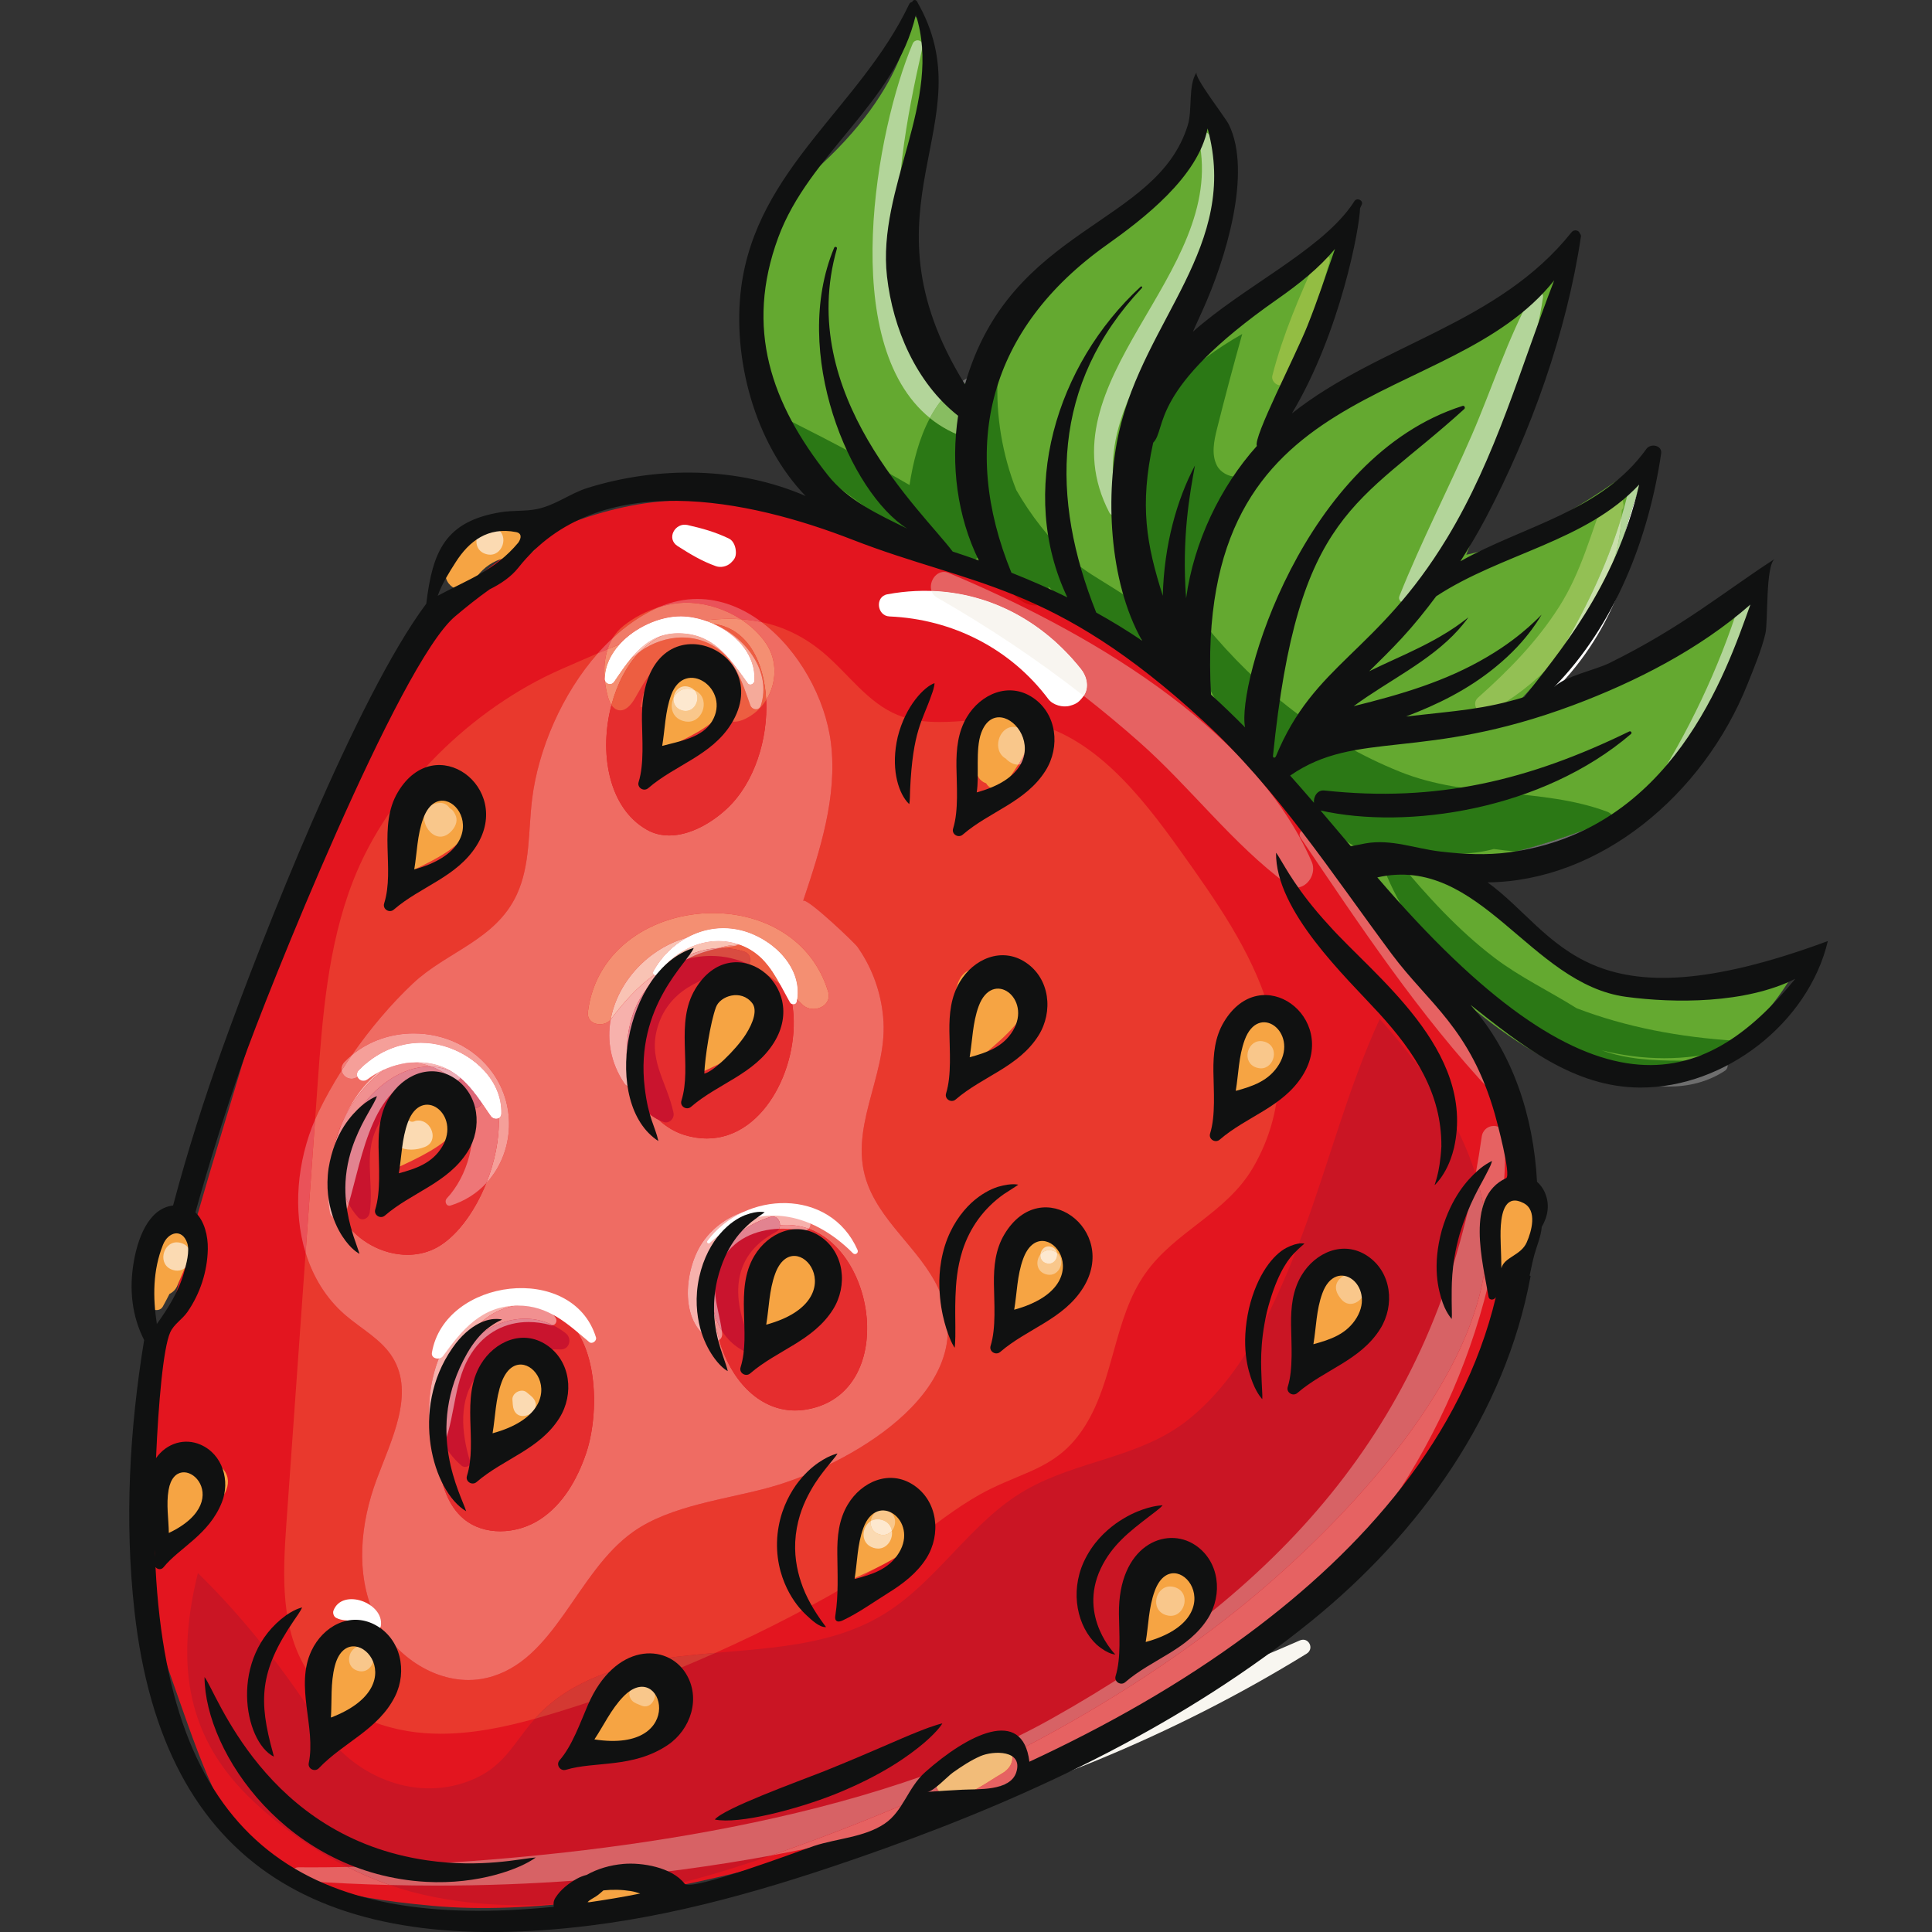 <?xml version="1.0" encoding="UTF-8"?>
<svg xmlns="http://www.w3.org/2000/svg" xmlns:xlink="http://www.w3.org/1999/xlink" width="500" zoomAndPan="magnify" viewBox="0 0 375 375" height="500" preserveAspectRatio="xMidYMid meet" version="1.0">
  <rect x="0" y="0" width="375" height="375" fill="#333333" stroke="none"/>
  <defs>
    <clipPath id="9c1d979fc1">
      <path d="M 25.082 0 L 354.781 0 L 354.781 375 L 25.082 375 Z M 25.082 0 " clip-rule="nonzero"></path>
    </clipPath>
  </defs>
  <path fill="#e3151f" d="M 232.754 134.695 C 232.754 134.695 213.363 109.898 184.355 107.57 C 155.344 105.238 142.516 89.309 109.656 101.906 C 76.793 114.508 62.352 154.988 48.277 202.383 C 34.211 249.781 20.25 288.719 32.367 323.113 C 44.484 357.512 45.914 366.457 83.918 369.918 C 121.918 373.379 176.984 355.027 202.93 342.797 C 228.875 330.57 262.906 311.547 274.117 292.133 C 285.328 272.723 299.301 249.934 294.957 220.535 C 290.621 191.133 245.656 139.602 232.754 134.695 " fill-opacity="1" fill-rule="nonzero"></path>
  <path fill="#ca1524" d="M 240.387 312.285 C 213.863 333.559 182.719 348.574 150.758 359.777 C 128.723 367.5 104.875 372.949 82.109 367.754 C 69.578 364.891 56.992 357.469 47.949 348.43 C 35.625 336.109 34.355 321.824 38.41 305.328 C 47.621 314.328 55.473 324.52 62.367 335.254 C 68.32 344.523 80.211 349.793 90.922 345.734 C 98.887 342.723 99.906 337.078 105.699 331.684 C 112.551 325.305 122.746 322.605 131.793 321.516 C 145.316 319.887 159.809 320.438 171.449 313.375 C 181.934 307.012 188.414 295.355 199.047 289.234 C 209.098 283.441 221.227 282.984 230.453 275.703 C 241.469 267.016 248.109 252.148 252.859 239.379 C 257.996 225.559 261.637 211.168 267.809 197.781 C 277.719 208.941 286.543 221.977 288.34 236.793 C 291.688 264.375 259.934 296.609 240.387 312.285 " fill-opacity="1" fill-rule="nonzero"></path>
  <path fill="#e9392d" d="M 85.566 336.516 C 84.562 336.516 83.555 336.477 82.551 336.41 C 77.918 336.09 73.242 334.871 69.137 332.723 C 74.703 328.012 77.934 323.562 71.789 320.176 C 71.547 319.953 71.234 319.77 70.852 319.645 C 70.758 319.617 70.668 319.594 70.574 319.578 C 70.012 319.324 69.391 319.082 68.707 318.844 C 67.543 318.438 66.547 318.254 65.695 318.254 C 61.844 318.254 60.875 321.977 61 326.148 C 60.629 325.688 60.277 325.207 59.941 324.715 C 54.379 316.488 54.875 305.738 55.578 295.832 C 56.828 278.285 58.074 260.734 59.32 243.18 C 60.746 247.809 63.254 251.992 66.988 255.223 C 70.137 257.949 74.062 259.965 76.23 263.516 C 80.539 270.586 75.973 279.441 73.094 287.203 C 69.953 295.652 68.973 305.344 72.695 313.555 C 75.918 320.648 83.309 326.09 90.922 326.09 C 92.117 326.09 93.32 325.957 94.508 325.672 C 107.766 322.523 111.773 305.211 122.887 297.332 C 130.223 292.133 141.102 291.031 149.594 288.641 C 164.25 284.523 189.828 270.422 182.785 251.621 C 179.703 243.398 171.664 238.199 168.496 230.102 C 164.305 219.387 172.129 209.098 171.48 198.258 C 171.199 193.551 169.73 188.953 167.219 184.965 C 166.977 184.582 166.73 184.211 166.473 183.84 C 165.844 182.945 157.266 174.812 156.016 174.812 C 155.941 174.812 155.895 174.84 155.875 174.898 C 159.188 164.977 162.547 154.648 161.289 144.262 C 160.234 135.566 155.051 126.156 147.836 120.754 C 151.977 121.633 155.992 123.484 159.781 126.664 C 164.637 130.734 168.391 136.402 174.258 138.789 C 176.852 139.84 179.578 140.141 182.359 140.141 C 184.246 140.141 186.164 140.004 188.09 139.863 C 189.285 139.773 190.488 139.688 191.691 139.637 C 189.25 142.32 188.855 146.422 189.543 149.875 C 189.781 151.078 190.527 151.738 191.406 152.051 C 191.797 152.754 192.582 153.207 193.375 153.207 C 193.996 153.207 194.621 152.926 195.059 152.266 C 195.75 151.215 196.742 149.867 197.645 148.406 C 199.5 148.332 201.039 146.141 200.621 144.348 C 200.465 143.68 200.23 143.152 199.902 142.723 C 199.938 142.125 199.871 141.551 199.684 141.008 C 199.547 140.605 199.344 140.285 199.09 140.035 C 212.074 142.461 221.441 154.367 229.25 165.332 C 235.977 174.773 242.805 184.422 246.215 195.5 C 246.258 195.629 246.301 195.762 246.336 195.891 C 246.172 195.836 246 195.781 245.832 195.73 C 244.742 195.387 243.801 195.23 242.988 195.23 C 233.969 195.23 240.762 214.523 240.762 214.523 C 243.426 212.379 246.094 210.234 248.199 208.172 C 248.195 214.578 246.602 220.84 243.195 226.66 C 237.984 235.574 228.074 238.949 222.277 247.215 C 216.145 255.961 216.332 267.672 210.582 276.801 C 205.574 284.734 199.465 285.391 192.02 289.113 C 187.23 291.504 182.695 294.961 178.168 298.406 C 179.516 296.035 178.566 293.398 173.66 290.301 C 172.125 289.328 170.824 288.91 169.727 288.91 C 162.488 288.91 163.961 307.18 163.961 307.18 C 165.93 306.301 167.906 305.418 169.734 304.523 C 169.043 304.977 168.344 305.418 167.645 305.84 C 158.367 311.402 148.754 316.41 138.875 320.816 C 136.496 321.016 134.133 321.238 131.793 321.516 C 122.746 322.605 112.551 325.305 105.699 331.684 C 105.016 332.32 104.398 332.961 103.828 333.605 C 97.84 335.262 91.727 336.516 85.566 336.516 M 200.395 237.391 C 193.156 237.391 194.625 255.66 194.625 255.66 C 205.301 250.895 215.98 246.137 204.324 238.781 C 202.793 237.812 201.492 237.391 200.395 237.391 M 61.164 217.277 C 61.312 215.219 61.453 213.164 61.602 211.109 C 62.562 197.562 63.578 183.777 68.484 171.109 C 75.402 153.254 91.609 137.449 109.051 129.84 C 111.32 128.852 113.66 127.816 116.051 126.797 C 109.074 134.672 104.484 145.488 103.293 155.012 C 102.516 161.285 102.965 167.891 100.316 173.621 C 96.223 182.477 86.734 184.691 80.145 190.887 C 75.941 194.848 71.828 199.691 68.285 204.812 C 67.801 205.211 67.332 205.637 66.887 206.098 C 66.359 206.645 66.211 207.25 66.305 207.793 C 64.602 210.477 63.078 213.199 61.797 215.883 C 61.578 216.34 61.367 216.805 61.164 217.277 M 81.801 152.5 C 74.562 152.5 76.035 170.77 76.035 170.77 C 86.711 166.008 97.387 161.242 85.73 153.891 C 84.199 152.922 82.898 152.5 81.801 152.5 " fill-opacity="1" fill-rule="nonzero"></path>
  <path fill="#d43932" d="M 103.828 333.605 C 104.398 332.961 105.016 332.32 105.699 331.684 C 112.551 325.305 122.746 322.605 131.793 321.516 C 134.133 321.238 136.496 321.016 138.875 320.816 C 134.836 322.617 130.754 324.324 126.633 325.926 C 125.066 324.242 123.637 323.551 122.336 323.551 C 119.68 323.551 117.574 326.445 116.031 329.789 C 113.508 330.648 110.969 331.473 108.418 332.258 C 106.898 332.723 105.363 333.176 103.828 333.605 " fill-opacity="1" fill-rule="nonzero"></path>
  <path fill="#ea5259" d="M 59.32 243.18 C 56.789 234.973 57.676 225.375 61.164 217.277 C 60.551 225.914 59.934 234.551 59.32 243.18 M 116.051 126.797 C 116.969 125.766 117.926 124.781 118.922 123.859 C 118.512 124.535 118.188 125.254 117.941 126.008 C 117.309 126.27 116.68 126.531 116.051 126.797 M 147.836 120.754 C 146.5 120.469 145.156 120.285 143.797 120.191 C 140.895 118.316 137.453 117.188 134.129 117.012 C 133.859 117 133.582 116.988 133.309 116.988 C 131.488 116.988 129.645 117.301 127.863 117.863 C 130.402 116.758 132.91 116.258 135.348 116.258 C 139.863 116.258 144.117 117.969 147.836 120.754 " fill-opacity="1" fill-rule="nonzero"></path>
  <path fill="#ef6c63" d="M 90.922 326.09 C 83.309 326.09 75.918 320.648 72.695 313.555 C 68.973 305.344 69.953 295.652 73.094 287.203 C 75.973 279.441 80.539 270.586 76.23 263.516 C 74.062 259.965 70.137 257.949 66.988 255.223 C 63.254 251.992 60.746 247.809 59.32 243.18 C 59.934 234.551 60.551 225.914 61.164 217.277 C 61.367 216.805 61.578 216.34 61.797 215.883 C 63.078 213.199 64.602 210.477 66.305 207.793 C 66.465 208.676 67.277 209.391 68.223 209.391 C 68.602 209.391 69 209.277 69.391 209.012 C 69.57 209.457 70.023 209.785 70.531 209.785 C 70.793 209.785 71.066 209.703 71.328 209.512 C 71.945 209.043 72.609 208.621 73.301 208.238 C 70.285 210.633 67.922 214.215 66.293 218.203 C 65.691 219.59 65.207 221.023 64.863 222.473 C 63.695 226.887 63.371 231.457 63.996 235.262 C 64.133 236.098 64.801 236.484 65.488 236.484 C 65.805 236.484 66.121 236.402 66.398 236.246 C 66.527 236.469 66.66 236.684 66.797 236.895 C 69.465 240.953 74.32 243.555 79.09 243.555 C 80.82 243.555 82.535 243.211 84.141 242.469 C 88.266 240.555 92.047 235.488 94.387 229.648 C 99.578 224.055 100.449 215 95.637 208.25 C 92.031 203.18 86.168 200.586 80.305 200.586 C 76.004 200.586 71.703 201.98 68.285 204.812 C 71.828 199.691 75.941 194.848 80.145 190.887 C 86.734 184.691 96.223 182.477 100.316 173.621 C 102.965 167.891 102.516 161.285 103.293 155.012 C 104.484 145.488 109.074 134.672 116.051 126.797 C 116.68 126.531 117.309 126.27 117.941 126.008 C 116.992 128.898 117.168 132.266 117.98 135.207 C 118.133 135.766 118.355 136.352 118.684 136.84 C 116.246 145.961 118.035 156.777 125.531 161.039 C 126.902 161.824 128.387 162.164 129.891 162.164 C 133.875 162.164 138.07 159.793 141.121 156.934 C 146.473 151.922 149.078 143.371 148.715 135.875 C 150.781 132.59 150.953 128.172 148.645 124.816 C 147.391 122.988 145.711 121.43 143.797 120.191 C 145.156 120.285 146.5 120.469 147.836 120.754 C 155.051 126.156 160.234 135.566 161.289 144.262 C 162.547 154.648 159.188 164.977 155.875 174.898 C 155.895 174.84 155.941 174.812 156.016 174.812 C 157.266 174.812 165.844 182.945 166.473 183.84 C 166.73 184.211 166.977 184.582 167.219 184.965 C 169.73 188.953 171.199 193.551 171.48 198.258 C 172.129 209.098 164.305 219.387 168.496 230.102 C 171.664 238.199 179.703 243.398 182.785 251.621 C 189.828 270.422 164.25 284.523 149.594 288.641 C 141.102 291.031 130.223 292.133 122.887 297.332 C 111.773 305.211 107.766 322.523 94.508 325.672 C 93.32 325.957 92.117 326.09 90.922 326.09 M 84.891 280.715 C 84.914 281.941 84.996 283.094 85.141 284.145 C 85.672 288.082 86.906 292.184 89.938 294.758 C 91.93 296.453 94.477 297.219 97.09 297.219 C 99.781 297.219 102.539 296.398 104.805 294.922 C 109.258 292.031 112.047 287.133 113.758 282.102 C 116.691 273.457 116.195 256.613 105.719 253.68 C 104.141 252.598 102.289 252.125 100.379 252.125 C 97.02 252.125 93.457 253.586 90.809 255.715 C 84.129 261.082 82.09 271.785 83.922 279.781 C 84.051 280.332 84.445 280.637 84.891 280.715 M 139.605 260.105 C 141.676 267.453 147.023 273.77 154.344 273.773 C 155.656 273.773 157.035 273.566 158.465 273.129 C 173.492 268.547 169.977 243.211 156.969 238.504 C 157.438 238.043 157.52 237.258 156.797 236.766 C 154.438 235.168 151.754 234.426 149.074 234.426 C 144.344 234.426 139.605 236.734 136.621 240.762 C 132.891 245.793 131.531 256.688 138.164 260.152 C 138.406 260.277 138.645 260.336 138.875 260.336 C 139.145 260.336 139.398 260.254 139.605 260.105 M 127.91 217.398 C 129.344 218.734 131.047 219.758 132.953 220.332 C 134.422 220.773 135.836 220.977 137.188 220.977 C 148.727 220.98 155.594 205.988 153.781 194.902 C 153.859 194.926 153.938 194.941 154.016 194.941 C 154.305 194.941 154.574 194.789 154.637 194.457 C 154.672 194.309 154.699 194.156 154.723 194.004 C 155.074 194.34 155.422 194.676 155.773 195.008 C 156.352 195.574 157.121 195.832 157.887 195.832 C 159.637 195.832 161.359 194.496 160.727 192.43 C 157.555 182.113 148.02 177.227 138.375 177.227 C 127.098 177.227 115.676 183.91 114.117 196.398 C 113.922 197.984 115.156 198.809 116.441 198.809 C 117.223 198.809 118.02 198.508 118.531 197.887 C 117.797 201.953 118.5 206.293 121.207 210.32 C 121.445 210.672 121.781 210.832 122.105 210.832 C 122.266 210.832 122.418 210.797 122.562 210.727 C 123.508 213.633 125.223 216.086 127.91 217.398 " fill-opacity="1" fill-rule="nonzero"></path>
  <path fill="#e52d2e" d="M 125.531 161.039 C 130.539 163.891 136.914 160.871 141.121 156.934 C 154.227 144.668 150.887 111.195 127.711 123.793 C 116.223 130.035 113.395 154.141 125.531 161.039 " fill-opacity="1" fill-rule="nonzero"></path>
  <path fill="#e52d2e" d="M 122.879 205.832 C 122.934 212.133 126.914 218.523 132.953 220.332 C 148.855 225.098 158.039 202.348 152.398 190.316 C 144.168 172.762 122.758 192.695 122.879 205.832 " fill-opacity="1" fill-rule="nonzero"></path>
  <path fill="#e52d2e" d="M 66.797 236.895 C 70.434 242.426 78.137 245.25 84.141 242.469 C 95.543 237.188 104.277 207.863 87.352 204.555 C 71.535 201.465 58.508 224.27 66.797 236.895 " fill-opacity="1" fill-rule="nonzero"></path>
  <path fill="#e52d2e" d="M 85.141 284.145 C 85.672 288.082 86.906 292.184 89.938 294.758 C 93.984 298.195 100.348 297.82 104.805 294.922 C 109.258 292.031 112.047 287.133 113.758 282.102 C 117.047 272.41 116.023 252.434 101.477 253.27 C 87.957 254.047 83.75 273.855 85.141 284.145 " fill-opacity="1" fill-rule="nonzero"></path>
  <path fill="#e52d2e" d="M 158.465 273.129 C 175.836 267.828 168.43 234.805 150.23 237.969 C 129.777 241.516 138.922 279.098 158.465 273.129 " fill-opacity="1" fill-rule="nonzero"></path>
  <path fill="#f6a443" d="M 199.684 141.008 C 199.234 139.711 198.125 139.203 196.844 139.691 C 195.879 138.355 193.754 137.75 192.324 139.008 C 189.32 141.652 188.801 146.141 189.543 149.875 C 189.781 151.078 190.527 151.738 191.406 152.051 C 192.105 153.309 194.07 153.766 195.059 152.266 C 196.91 149.449 200.898 144.52 199.684 141.008 " fill-opacity="1" fill-rule="nonzero"></path>
  <path fill="#f6a443" d="M 187.828 207.211 C 187.828 207.211 179.746 184.281 192.895 188.418 C 206.043 192.555 196.934 199.883 187.828 207.211 " fill-opacity="1" fill-rule="nonzero"></path>
  <path fill="#f6a443" d="M 240.762 214.523 C 240.762 214.523 232.684 191.59 245.832 195.73 C 258.973 199.863 249.871 207.195 240.762 214.523 " fill-opacity="1" fill-rule="nonzero"></path>
  <path fill="#f6a443" d="M 254.688 264.781 C 254.688 264.781 246.605 241.852 259.754 245.984 C 272.895 250.121 263.793 257.453 254.688 264.781 " fill-opacity="1" fill-rule="nonzero"></path>
  <path fill="#f6a443" d="M 290.195 248.758 C 288.762 244.098 286.066 237.855 288.223 233.031 C 290.535 227.855 296.297 229.152 298.43 233.789 C 301.297 240.035 294.793 245.609 290.195 248.758 " fill-opacity="1" fill-rule="nonzero"></path>
  <path fill="#f6a443" d="M 194.625 255.66 C 194.625 255.66 192.676 231.43 204.324 238.781 C 215.98 246.137 205.301 250.895 194.625 255.66 " fill-opacity="1" fill-rule="nonzero"></path>
  <path fill="#f6a443" d="M 148.293 259.77 C 148.293 259.77 146.34 235.539 157.992 242.891 C 169.645 250.25 158.969 255.008 148.293 259.77 " fill-opacity="1" fill-rule="nonzero"></path>
  <path fill="#f6a443" d="M 133.602 209.273 C 133.602 209.273 131.645 185.039 143.297 192.395 C 154.949 199.746 144.273 204.508 133.602 209.273 " fill-opacity="1" fill-rule="nonzero"></path>
  <path fill="#f6a443" d="M 126.133 146.605 C 126.133 146.605 124.18 122.367 135.832 129.727 C 147.488 137.078 136.809 141.84 126.133 146.605 " fill-opacity="1" fill-rule="nonzero"></path>
  <path fill="#f6a443" d="M 76.035 170.77 C 76.035 170.77 74.082 146.535 85.73 153.891 C 97.387 161.242 86.711 166.008 76.035 170.77 " fill-opacity="1" fill-rule="nonzero"></path>
  <path fill="#f6a443" d="M 74.18 227.953 C 74.18 227.953 72.223 203.723 83.879 211.074 C 95.531 218.434 84.855 223.195 74.18 227.953 " fill-opacity="1" fill-rule="nonzero"></path>
  <path fill="#f6a443" d="M 94.328 282.723 C 94.328 282.723 92.375 258.492 104.023 265.844 C 115.68 273.199 105.004 277.957 94.328 282.723 " fill-opacity="1" fill-rule="nonzero"></path>
  <path fill="#f6a443" d="M 163.961 307.18 C 163.961 307.18 162.008 282.945 173.66 290.301 C 185.312 297.652 174.641 302.418 163.961 307.18 " fill-opacity="1" fill-rule="nonzero"></path>
  <path fill="#f6a443" d="M 220.074 320.59 C 220.074 320.59 218.125 296.355 229.773 303.711 C 241.43 311.062 230.75 315.828 220.074 320.59 " fill-opacity="1" fill-rule="nonzero"></path>
  <path fill="#f6a443" d="M 112.871 339.707 C 112.871 339.707 117.59 315.859 126.797 326.105 C 136.012 336.355 124.438 338.035 112.871 339.707 " fill-opacity="1" fill-rule="nonzero"></path>
  <path fill="#f6a443" d="M 63.074 337.477 C 63.074 337.477 55.688 314.312 68.707 318.844 C 81.719 323.367 72.398 330.426 63.074 337.477 " fill-opacity="1" fill-rule="nonzero"></path>
  <path fill="#f6a443" d="M 32.203 300.578 C 32.203 300.578 24.816 277.41 37.832 281.941 C 50.844 286.469 41.523 293.523 32.203 300.578 " fill-opacity="1" fill-rule="nonzero"></path>
  <path fill="#f6a443" d="M 37.375 238.121 C 37.035 236.391 35.008 236.031 33.77 236.98 C 30.711 239.328 29.715 244.141 28.488 247.609 C 28.039 248.887 28.426 249.895 29.141 250.582 C 29.012 251.312 28.906 252.043 28.793 252.742 C 28.551 254.223 30.898 254.879 31.594 253.617 C 32.023 252.828 32.48 251.996 32.898 251.148 C 33.539 250.832 34.113 250.312 34.449 249.48 C 35.867 245.988 38.133 241.984 37.375 238.121 " fill-opacity="1" fill-rule="nonzero"></path>
  <path fill="#f6a443" d="M 103.371 102.586 C 97.387 99.68 89.754 104.805 86.871 110.02 C 85.086 113.242 89.805 116.371 91.719 113.152 C 92.848 111.258 94.34 109.754 96.371 108.848 C 98.375 107.957 100.473 108.289 102.48 107.629 C 104.453 106.98 105.754 103.738 103.371 102.586 " fill-opacity="1" fill-rule="nonzero"></path>
  <path fill="#f6a443" d="M 126.949 364.062 C 125.348 364.039 123.883 364.32 122.457 364.594 C 119.898 365.09 117.461 365.586 114.559 364.383 C 112.191 363.402 110.418 367.203 112.641 368.473 C 117.199 371.086 126.074 372.332 128.344 366.035 C 128.676 365.117 127.91 364.074 126.949 364.062 " fill-opacity="1" fill-rule="nonzero"></path>
  <path fill="#f6a443" d="M 190.215 338.027 C 187.199 340.133 183.242 341.938 181.879 345.516 C 181.289 347.055 182.621 348.555 184.109 348.676 C 187.828 348.969 191.406 345.953 194.508 344.188 C 199.184 341.512 194.758 334.867 190.215 338.027 " fill-opacity="1" fill-rule="nonzero"></path>
  <path fill="#c9142e" d="M 145.93 260.758 C 142.121 252.754 141.449 243.934 150.602 239.125 C 152.133 238.32 151.277 235.656 149.527 236.203 C 143.793 237.992 139.488 241.984 138.375 248.027 C 137.375 253.441 139.211 259.559 144.336 262.211 C 145.305 262.707 146.434 261.824 145.93 260.758 " fill-opacity="1" fill-rule="nonzero"></path>
  <path fill="#c9142e" d="M 109.789 258.762 C 95.387 247.613 75.59 272.52 89.57 284.473 C 90.215 285.023 91.535 284.645 91.223 283.613 C 89.543 278.059 88.914 271.645 92.746 266.793 C 96.805 261.656 102.887 261.805 108.789 261.93 C 110.586 261.969 111.09 259.77 109.789 258.762 " fill-opacity="1" fill-rule="nonzero"></path>
  <path fill="#c9142e" d="M 93.293 213.094 C 81.25 194.973 56.887 221.855 69.465 236.23 C 70.289 237.18 71.594 236.457 71.754 235.395 C 72.676 229.352 70.223 223.516 73.734 217.828 C 77.43 211.832 85.449 209.645 90.902 214.762 C 92.023 215.816 94.277 214.582 93.293 213.094 " fill-opacity="1" fill-rule="nonzero"></path>
  <path fill="#c9142e" d="M 144.398 187.859 C 146.004 187.516 146.02 185.242 144.52 184.734 C 136.219 181.906 127.012 187.719 123.488 195.285 C 120.363 202 120.602 214.77 128.789 217.773 C 129.902 218.18 130.957 217.066 130.727 215.988 C 129.395 209.719 125.414 205.438 127.902 198.566 C 130.52 191.34 137.648 189.305 144.398 187.859 " fill-opacity="1" fill-rule="nonzero"></path>
  <path fill="#f7b1ac" d="M 122.105 210.832 C 121.781 210.832 121.445 210.672 121.207 210.32 C 118.5 206.293 117.797 201.953 118.531 197.887 C 118.547 197.859 118.57 197.836 118.59 197.809 C 120.996 194.609 123.742 191.508 126.977 189.223 C 127.062 189.285 127.168 189.324 127.281 189.324 C 127.422 189.324 127.57 189.254 127.68 189.098 C 127.84 188.871 128.004 188.645 128.176 188.426 C 128.891 187.984 129.625 187.586 130.383 187.234 C 127.418 189.277 124.957 192.129 123.488 195.285 C 121.582 199.379 120.926 205.715 122.562 210.727 C 122.418 210.797 122.266 210.832 122.105 210.832 " fill-opacity="1" fill-rule="nonzero"></path>
  <path fill="#e28390" d="M 122.562 210.727 C 120.926 205.715 121.582 199.379 123.488 195.285 C 124.957 192.129 127.418 189.277 130.383 187.234 C 131.355 186.785 132.367 186.414 133.418 186.133 C 125.273 190.324 121.785 199.066 123.094 209.625 C 123.156 210.16 122.91 210.547 122.562 210.727 " fill-opacity="1" fill-rule="nonzero"></path>
  <path fill="#f7b1ac" d="M 65.488 236.484 C 64.801 236.484 64.133 236.098 63.996 235.262 C 63.371 231.457 63.695 226.887 64.863 222.473 C 63.715 227.266 64.043 232.219 66.398 236.246 C 66.121 236.402 65.805 236.484 65.488 236.484 M 66.293 218.203 C 67.922 214.215 70.285 210.633 73.301 208.238 C 73.754 207.988 74.227 207.758 74.707 207.547 C 71.078 210.113 68.129 213.949 66.293 218.203 " fill-opacity="1" fill-rule="nonzero"></path>
  <path fill="#f19090" d="M 66.398 236.246 C 64.043 232.219 63.715 227.266 64.863 222.473 C 65.25 221.02 65.727 219.59 66.293 218.203 C 68.129 213.949 71.078 210.113 74.707 207.547 C 76.434 206.793 78.297 206.32 80.168 206.203 C 81.398 206.336 82.609 206.609 83.758 207.039 C 83.602 207.031 83.449 207.027 83.293 207.027 C 72.625 207.027 61.637 222.648 67.668 233.668 C 67.488 234.273 67.312 234.848 67.129 235.391 C 66.988 235.773 66.723 236.062 66.398 236.246 " fill-opacity="1" fill-rule="nonzero"></path>
  <path fill="#e28390" d="M 67.668 233.668 C 61.637 222.648 72.625 207.027 83.293 207.027 C 83.449 207.027 83.602 207.031 83.758 207.039 C 85.406 207.652 86.918 208.57 88.16 209.82 C 88.039 209.805 87.906 209.781 87.77 209.742 C 86.188 209.254 84.746 209.031 83.434 209.031 C 72.438 209.031 70.32 224.66 67.668 233.668 " fill-opacity="1" fill-rule="nonzero"></path>
  <path fill="#f7b1ac" d="M 84.891 280.715 C 84.445 280.637 84.051 280.332 83.922 279.781 C 82.09 271.785 84.129 261.082 90.809 255.715 C 93.457 253.586 97.02 252.125 100.379 252.125 C 102.289 252.125 104.141 252.598 105.719 253.68 C 104.695 253.398 103.574 253.246 102.355 253.246 C 102.066 253.246 101.773 253.25 101.477 253.27 C 95.047 253.641 90.723 258.316 88.105 264.227 C 85.559 267.988 84.238 272.547 85.031 276.797 C 84.914 278.156 84.875 279.473 84.891 280.715 " fill-opacity="1" fill-rule="nonzero"></path>
  <path fill="#f19090" d="M 85.125 280.738 C 85.047 280.738 84.969 280.73 84.891 280.715 C 84.875 279.473 84.914 278.156 85.031 276.797 C 85.246 277.973 85.625 279.117 86.184 280.227 C 85.926 280.562 85.52 280.738 85.125 280.738 M 88.105 264.227 C 90.723 258.316 95.047 253.641 101.477 253.27 C 101.773 253.25 102.066 253.246 102.355 253.246 C 103.574 253.246 104.695 253.398 105.719 253.68 C 106.484 254.211 107.188 254.879 107.801 255.715 C 108.234 256.293 107.941 257.086 107.316 257.215 C 105.539 256.352 103.719 255.957 101.918 255.957 C 96.527 255.957 91.332 259.461 88.105 264.227 " fill-opacity="1" fill-rule="nonzero"></path>
  <path fill="#e28390" d="M 86.184 280.227 C 85.625 279.117 85.246 277.973 85.031 276.797 C 84.238 272.547 85.559 267.988 88.105 264.227 C 91.332 259.461 96.527 255.957 101.918 255.957 C 103.719 255.957 105.539 256.352 107.316 257.215 C 107.258 257.23 107.195 257.238 107.133 257.238 C 107.047 257.238 106.953 257.223 106.855 257.195 C 105.414 256.797 103.988 256.602 102.594 256.602 C 98.176 256.602 94.156 258.605 91.512 262.652 C 88.152 267.793 88.418 274.27 86.371 279.879 C 86.32 280.008 86.254 280.125 86.184 280.227 " fill-opacity="1" fill-rule="nonzero"></path>
  <path fill="#f7b1ac" d="M 138.875 260.336 C 138.645 260.336 138.406 260.277 138.164 260.152 C 131.531 256.688 132.891 245.793 136.621 240.762 C 139.605 236.734 144.344 234.426 149.074 234.426 C 151.754 234.426 154.438 235.168 156.797 236.766 C 157.52 237.258 157.438 238.043 156.969 238.504 C 155.625 238.02 154.18 237.758 152.645 237.758 C 152.234 237.758 151.82 237.777 151.398 237.812 C 151.422 236.98 150.863 236.129 149.984 236.129 C 149.84 236.129 149.691 236.152 149.527 236.203 C 143.793 237.992 139.488 241.984 138.375 248.027 C 137.938 250.398 138.043 252.91 138.734 255.203 C 138.859 256.852 139.156 258.504 139.605 260.105 C 139.398 260.254 139.145 260.336 138.875 260.336 " fill-opacity="1" fill-rule="nonzero"></path>
  <path fill="#f19090" d="M 139.605 260.105 C 139.156 258.504 138.859 256.852 138.734 255.203 C 139.059 256.285 139.512 257.316 140.102 258.262 C 140.125 258.426 140.141 258.586 140.164 258.754 C 140.234 259.344 139.996 259.836 139.605 260.105 M 156.066 238.875 C 155.984 238.875 155.902 238.871 155.812 238.855 C 154.559 238.617 153.27 238.488 151.984 238.488 C 151.734 238.488 151.48 238.492 151.227 238.5 C 151.336 238.289 151.395 238.051 151.398 237.812 C 151.82 237.777 152.234 237.758 152.645 237.758 C 154.18 237.758 155.625 238.02 156.969 238.504 C 156.742 238.73 156.426 238.883 156.066 238.875 " fill-opacity="1" fill-rule="nonzero"></path>
  <path fill="#e28390" d="M 140.102 258.262 C 139.512 257.316 139.059 256.285 138.734 255.203 C 138.043 252.91 137.938 250.398 138.375 248.027 C 139.488 241.984 143.793 237.992 149.527 236.203 C 149.691 236.152 149.84 236.129 149.984 236.129 C 150.863 236.129 151.422 236.98 151.398 237.812 C 151.395 238.051 151.336 238.289 151.227 238.5 C 146.629 238.684 142.207 240.562 139.977 244.906 C 137.512 249.711 139.441 253.543 140.102 258.262 " fill-opacity="1" fill-rule="nonzero"></path>
  <path fill="#ffffff" d="M 132.211 119.652 C 125.832 119.594 117.531 124.859 117.402 131.785 C 117.383 132.738 118.637 133.129 119.172 132.34 C 122.723 127.117 126.008 122.105 133.297 122.996 C 139.129 123.715 142 128.266 145.164 132.613 C 145.551 133.141 146.363 132.727 146.398 132.16 C 146.848 124.949 138.816 119.715 132.211 119.652 " fill-opacity="1" fill-rule="nonzero"></path>
  <path fill="#ffffff" d="M 143.75 180.57 C 136.887 178.914 130.152 182.551 126.828 188.547 C 126.52 189.113 127.309 189.637 127.68 189.098 C 131.195 184.066 137.637 181.199 143.652 183.379 C 148.969 185.305 150.793 190.07 153.336 194.574 C 153.609 195.059 154.512 195.098 154.637 194.457 C 155.984 187.809 149.84 182.035 143.75 180.57 " fill-opacity="1" fill-rule="nonzero"></path>
  <path fill="#ffffff" d="M 86.121 203.055 C 80.059 201.316 74.035 203.301 69.691 207.711 C 68.578 208.84 70.082 210.438 71.328 209.512 C 75.102 206.684 80.344 205.324 84.965 206.734 C 89.949 208.258 92.488 212.559 95.273 216.602 C 95.836 217.414 97.254 217.312 97.285 216.148 C 97.441 209.734 91.988 204.734 86.121 203.055 " fill-opacity="1" fill-rule="nonzero"></path>
  <path fill="#ffffff" d="M 115.676 259.574 C 111.141 244.938 86.301 248.062 83.836 262.547 C 83.629 263.773 85.379 264.047 85.98 263.223 C 89.711 258.078 93.508 253.438 100.52 253.41 C 106.418 253.391 110.152 256.93 114.367 260.488 C 114.938 260.969 115.887 260.254 115.676 259.574 " fill-opacity="1" fill-rule="nonzero"></path>
  <path fill="#ffffff" d="M 209.867 129.914 C 200.645 118.262 186.926 112.637 172.242 115.352 C 169.785 115.801 170.203 119.547 172.645 119.652 C 184.871 120.172 196.137 125.898 203.488 135.695 C 204.363 136.855 206.27 137.371 207.633 137 C 208.988 136.633 209.453 136.246 210.293 135.141 C 211.496 133.562 210.988 131.336 209.867 129.914 " fill-opacity="1" fill-rule="nonzero"></path>
  <path fill="#ffffff" d="M 142.836 107.148 C 142.812 106.191 142.418 104.977 141.473 104.527 C 138.812 103.25 136.328 102.562 133.449 101.906 C 131.043 101.359 129.246 104.539 131.527 105.996 C 133.98 107.559 136.203 108.91 138.949 109.891 C 139.918 110.238 141.121 109.949 141.859 109.254 C 142.551 108.602 142.863 108.102 142.836 107.148 " fill-opacity="1" fill-rule="nonzero"></path>
  <path fill="#ffffff" d="M 64.723 312.625 C 64.551 313.086 64.777 313.77 65.223 314.012 C 66.383 314.637 67.48 314.41 68.734 314.758 C 70.066 315.129 71.246 316.027 72.535 316.59 C 73.238 316.895 73.82 316.219 73.918 315.613 C 74.633 311.086 66.398 308.145 64.723 312.625 " fill-opacity="1" fill-rule="nonzero"></path>
  <path fill="#f17e76" d="M 66.305 207.793 C 66.211 207.25 66.359 206.645 66.887 206.098 C 67.332 205.637 67.801 205.211 68.285 204.812 C 67.605 205.797 66.945 206.793 66.305 207.793 " fill-opacity="1" fill-rule="nonzero"></path>
  <path fill="#f59f99" d="M 94.387 229.648 C 96.027 225.547 96.961 221.055 96.801 217.012 C 97.074 216.863 97.273 216.578 97.285 216.148 C 97.441 209.734 91.988 204.734 86.121 203.055 C 84.645 202.633 83.172 202.43 81.719 202.43 C 77.223 202.43 72.977 204.375 69.691 207.711 C 69.277 208.129 69.227 208.617 69.391 209.012 C 69 209.277 68.602 209.391 68.223 209.391 C 67.277 209.391 66.465 208.676 66.305 207.793 C 66.945 206.793 67.605 205.797 68.285 204.812 C 71.703 201.98 76.004 200.586 80.305 200.586 C 86.168 200.586 92.031 203.18 95.637 208.25 C 100.449 215 99.578 224.055 94.387 229.648 " fill-opacity="1" fill-rule="nonzero"></path>
  <path fill="#ee7677" d="M 87.199 234.031 C 86.535 234.031 86.27 233.086 86.723 232.605 C 90.75 228.336 92.848 220.879 91.113 214.922 C 91.359 215.082 91.648 215.156 91.934 215.156 C 92.664 215.156 93.391 214.688 93.516 214.035 C 94.109 214.879 94.688 215.746 95.273 216.602 C 95.516 216.949 95.914 217.129 96.293 217.129 C 96.473 217.129 96.648 217.086 96.801 217.012 C 96.961 221.055 96.027 225.547 94.387 229.648 C 92.578 231.598 90.246 233.125 87.449 233.992 C 87.363 234.023 87.277 234.031 87.199 234.031 " fill-opacity="1" fill-rule="nonzero"></path>
  <path fill="#dc6677" d="M 91.934 215.156 C 91.648 215.156 91.359 215.082 91.113 214.922 C 90.832 213.973 90.457 213.055 89.973 212.195 C 89.469 211.301 88.859 210.512 88.16 209.82 C 88.211 209.824 88.258 209.824 88.297 209.824 C 88.797 209.824 89.18 209.574 89.41 209.223 C 90.992 210.582 92.285 212.27 93.516 214.035 C 93.391 214.688 92.664 215.156 91.934 215.156 " fill-opacity="1" fill-rule="nonzero"></path>
  <path fill="#f6b7b7" d="M 87.891 208.09 C 86.551 207.434 85.156 207.098 83.758 207.039 C 82.609 206.609 81.398 206.336 80.168 206.203 C 80.477 206.184 80.789 206.176 81.094 206.176 C 82.402 206.176 83.707 206.355 84.965 206.734 C 86.043 207.066 87.012 207.527 87.891 208.09 " fill-opacity="1" fill-rule="nonzero"></path>
  <path fill="#ecaeb7" d="M 88.297 209.824 C 88.258 209.824 88.211 209.824 88.16 209.82 C 86.918 208.57 85.406 207.652 83.758 207.039 C 85.156 207.098 86.551 207.434 87.891 208.09 C 88.426 208.434 88.93 208.809 89.41 209.223 C 89.18 209.574 88.797 209.824 88.297 209.824 " fill-opacity="1" fill-rule="nonzero"></path>
  <path fill="#ffffff" d="M 96.293 217.129 C 95.914 217.129 95.516 216.949 95.273 216.602 C 94.688 215.746 94.109 214.879 93.516 214.035 C 92.285 212.27 90.992 210.582 89.41 209.223 C 88.93 208.809 88.426 208.434 87.891 208.09 C 87.012 207.527 86.043 207.066 84.965 206.734 C 83.707 206.355 82.402 206.176 81.094 206.176 C 80.789 206.176 80.477 206.184 80.168 206.203 C 79.605 206.145 79.035 206.117 78.469 206.117 C 75.23 206.117 71.973 207.082 69.477 208.953 C 69.449 208.973 69.418 208.992 69.391 209.012 C 69.227 208.617 69.277 208.129 69.691 207.711 C 72.977 204.375 77.223 202.43 81.719 202.43 C 83.172 202.43 84.645 202.633 86.121 203.055 C 91.988 204.734 97.441 209.734 97.285 216.148 C 97.273 216.578 97.074 216.863 96.801 217.012 C 96.648 217.086 96.473 217.129 96.293 217.129 " fill-opacity="1" fill-rule="nonzero"></path>
  <path fill="#64a930" d="M 176.688 2.359 C 176.688 2.359 177.434 16.188 157.477 33.691 C 137.516 51.207 145.121 91.828 165.027 101.488 C 184.926 111.148 197.168 107.352 220.051 126.449 C 242.934 145.543 275.93 186.508 275.93 186.508 C 275.93 186.508 301.262 214.02 321.191 210.094 C 341.125 206.172 350.496 184.48 350.496 184.48 C 350.496 184.48 342.496 196.41 316.781 191.715 C 291.066 187.02 293.566 168.27 274.324 167.309 C 274.324 167.309 285.391 169.945 311.621 159.508 C 337.852 149.074 341.891 114.66 341.891 114.66 L 318.262 127.613 C 308.102 132.914 291.547 139.598 291.547 139.598 C 291.547 139.598 311.461 119.527 313.852 109.234 C 316.242 98.945 320.422 88.363 320.422 88.363 C 320.422 88.363 300.953 104.328 284.602 107.68 L 294.422 81.883 L 303.336 48.152 C 303.336 48.152 283.949 69.246 270.164 72.551 C 256.375 75.859 246.781 84.734 246.781 84.734 L 244.062 90.676 L 261.715 42.707 L 247.566 55.242 L 229.598 69.137 L 238.16 44.637 C 238.16 44.637 242.254 28.938 233.66 21.137 C 233.66 21.137 235.094 30.082 223.184 38.227 C 211.27 46.371 198.426 60.172 198.426 60.172 L 192.301 76.938 C 192.301 76.938 177.852 71.539 175.887 61.578 C 173.926 51.613 187.84 10.117 176.688 2.359 " fill-opacity="1" fill-rule="nonzero"></path>
  <path fill="#6e6e6e" d="M 323.91 210.902 C 322.223 210.902 320.516 210.73 318.816 210.414 C 319.617 210.355 320.406 210.25 321.191 210.094 C 325.25 209.297 328.871 207.758 332.062 205.82 C 332.477 205.816 332.891 205.816 333.316 205.816 C 333.66 205.816 334.008 205.816 334.355 205.82 C 335.512 205.824 335.629 207.285 334.812 207.828 C 331.527 209.996 327.773 210.902 323.91 210.902 M 335.078 203.789 C 335.812 203.242 336.52 202.672 337.203 202.094 C 337.617 202.344 337.551 203.035 337.02 203.211 C 336.371 203.418 335.727 203.609 335.078 203.789 M 297.371 165.367 C 296.336 165.367 295.285 165.332 294.227 165.258 C 299.059 164.039 304.832 162.211 311.621 159.508 C 312.18 159.289 312.73 159.055 313.27 158.812 C 313.664 159.777 313.344 160.984 312.281 161.641 C 307.961 164.32 302.812 165.367 297.371 165.367 " fill-opacity="1" fill-rule="nonzero"></path>
  <path fill="#2b7815" d="M 318.816 210.414 C 312.852 209.305 307.004 206.434 302.625 203.09 C 302.188 202.758 302.059 202.324 302.062 201.895 C 286.551 197.645 273.277 181.391 268.195 167.527 C 268.059 167.16 268.137 166.832 268.309 166.551 C 261.32 164.582 254.961 158.832 250.664 152.754 C 241.805 145.59 234.887 136.422 232.543 127.77 C 231.598 126.148 230.707 124.547 229.84 122.926 C 228.223 122.895 226.656 122.223 225.84 120.543 C 226.371 119.68 221.402 107.68 221.059 105.621 C 220.125 100.082 220.281 94.719 221.113 89.188 C 222.828 77.777 231.293 70.453 241.117 64.824 C 239.406 70.91 237.781 77.023 236.238 83.156 C 235.645 85.531 235.086 88.152 236.191 90.336 C 236.863 91.664 238.445 92.52 239.867 92.52 C 240.785 92.52 241.641 92.168 242.145 91.352 C 237.863 98.328 238.082 108.094 234.219 115.434 C 234.324 115.645 234.395 115.859 234.512 116.066 C 235.664 118.254 235.148 120.094 233.93 121.336 C 244.09 133.727 256.812 143.816 271.793 149.82 C 284.973 155.102 299.176 152.805 311.922 157.539 C 312.598 157.793 313.047 158.266 313.27 158.812 C 312.73 159.055 312.18 159.289 311.621 159.508 C 304.832 162.211 299.059 164.039 294.227 165.258 C 292.809 165.16 291.379 165 289.941 164.789 C 287.617 165.418 285.203 165.695 282.738 165.695 C 281.473 165.695 280.195 165.621 278.91 165.488 C 278.805 166 278.426 166.488 277.891 166.648 C 276.426 167.09 274.965 167.27 273.52 167.27 C 272.805 167.27 272.094 167.227 271.383 167.148 C 276.977 173.902 283.078 180.582 290.059 185.891 C 295.051 189.691 300.754 192.383 306.023 195.699 C 315.617 199.371 326.02 201.332 336.906 202.012 C 337.023 202.016 337.121 202.051 337.203 202.094 C 336.52 202.672 335.812 203.242 335.078 203.789 C 331.043 204.895 327.016 205.398 323.043 205.398 C 318.926 205.398 314.855 204.852 310.898 203.875 C 315.844 205.605 320.723 205.871 325.941 205.871 C 327.125 205.871 328.336 205.859 329.562 205.844 C 330.387 205.836 331.219 205.824 332.062 205.82 C 328.871 207.758 325.25 209.297 321.191 210.094 C 320.406 210.25 319.617 210.355 318.816 210.414 " fill-opacity="1" fill-rule="nonzero"></path>
  <path fill="#ffffff" d="M 232.707 27.121 C 232.703 27.094 232.699 27.066 232.688 27.039 C 232.586 26.574 232.793 26.18 233.109 25.941 C 232.996 26.32 232.863 26.715 232.707 27.121 " fill-opacity="1" fill-rule="nonzero"></path>
  <path fill="#b3d59a" d="M 216.172 100.02 C 215.848 100.02 215.52 99.871 215.34 99.527 C 201.93 73.777 238.309 53.426 232.707 27.121 C 232.863 26.715 232.996 26.32 233.109 25.941 C 233.328 25.777 233.598 25.68 233.863 25.68 C 234.227 25.68 234.578 25.859 234.77 26.277 C 246.801 53.215 209.047 71.297 217.137 98.867 C 217.332 99.555 216.75 100.02 216.172 100.02 " fill-opacity="1" fill-rule="nonzero"></path>
  <path fill="#b3d59a" d="M 188.344 85.176 C 188.309 85.176 188.273 85.168 188.234 85.164 C 188.457 84.527 188.684 83.891 188.91 83.254 C 188.965 83.328 189.016 83.402 189.07 83.477 C 189.574 84.156 189.164 85.176 188.344 85.176 " fill-opacity="1" fill-rule="nonzero"></path>
  <path fill="#ffffff" d="M 179.254 68.148 C 177.637 66.25 176.379 64.055 175.887 61.578 C 175.707 60.66 175.664 59.469 175.723 58.062 C 176.543 61.715 177.742 65.008 179.254 68.148 " fill-opacity="1" fill-rule="nonzero"></path>
  <path fill="#b3d59a" d="M 180.496 81.137 C 162.469 66.5 170.113 25.105 177.141 8.496 C 177.344 8.027 177.723 7.82 178.102 7.82 C 178.684 7.82 179.254 8.324 179.074 9.105 C 175.867 23.266 173.242 37.453 174.738 52.016 C 174.961 54.152 175.289 56.156 175.723 58.062 C 175.664 59.469 175.707 60.66 175.887 61.578 C 176.379 64.055 177.637 66.25 179.254 68.148 C 180.594 70.934 182.176 73.602 183.965 76.289 C 182.598 77.695 181.457 79.336 180.496 81.137 " fill-opacity="1" fill-rule="nonzero"></path>
  <path fill="#b3d59a" d="M 272.66 117.008 C 271.988 117.008 271.32 116.453 271.633 115.672 C 275.871 105.062 281.117 94.941 285.668 84.473 C 289.629 75.359 292.613 65.703 297.449 57.02 C 297.637 56.68 297.988 56.527 298.344 56.527 C 298.961 56.527 299.602 56.973 299.504 57.668 C 296.559 77.555 285.277 100.363 273.543 116.566 C 273.324 116.875 272.988 117.008 272.66 117.008 " fill-opacity="1" fill-rule="nonzero"></path>
  <path fill="#ffffff" d="M 321.031 154.684 C 320.867 154.684 320.699 154.613 320.57 154.496 C 321.562 153.758 322.508 152.977 323.414 152.172 C 322.781 152.945 322.133 153.711 321.469 154.473 C 321.34 154.625 321.184 154.684 321.031 154.684 M 337.656 116.977 C 338.09 115.609 338.5 114.238 338.891 112.855 C 339.039 112.336 339.402 112.117 339.781 112.117 C 340.402 112.117 341.062 112.691 340.922 113.492 C 340.812 114.125 340.691 114.754 340.57 115.379 L 337.656 116.977 " fill-opacity="1" fill-rule="nonzero"></path>
  <path fill="#b3d59a" d="M 320.57 154.496 C 320.32 154.273 320.188 153.891 320.398 153.566 C 327.719 142.133 333.582 129.902 337.656 116.977 L 340.57 115.379 C 337.863 129.188 332.277 141.316 323.414 152.172 C 322.508 152.977 321.562 153.758 320.57 154.496 " fill-opacity="1" fill-rule="nonzero"></path>
  <path fill="#ffffff" d="M 298.965 136.199 C 298.215 136.199 297.547 135.344 298.039 134.562 C 299.414 132.371 300.758 130.188 302.059 127.996 C 304.129 125.754 306.023 123.32 307.688 120.742 C 310.68 116.562 313.109 112.43 313.852 109.234 C 315.309 102.98 317.418 96.617 318.855 92.59 C 319.109 92.828 319.262 93.16 319.223 93.566 C 317.707 109.547 311.902 125.09 299.645 135.93 C 299.434 136.117 299.195 136.199 298.965 136.199 " fill-opacity="1" fill-rule="nonzero"></path>
  <path fill="#b3d59a" d="M 307.688 120.742 C 311.73 114.48 314.383 107.391 314.746 100.273 C 315.445 97.938 316.047 95.555 316.551 93.109 C 316.684 92.461 317.211 92.176 317.766 92.176 C 318.16 92.176 318.57 92.324 318.855 92.59 C 317.418 96.617 315.309 102.98 313.852 109.234 C 313.109 112.43 310.68 116.562 307.688 120.742 " fill-opacity="1" fill-rule="nonzero"></path>
  <path fill="#f9c78b" d="M 85.48 162.395 C 82.508 162.395 80.383 156.645 84.98 155.879 C 85.129 155.852 85.277 155.84 85.418 155.84 C 86.254 155.84 86.883 156.266 87.258 156.844 C 87.609 157.055 87.93 157.32 88.133 157.684 C 88.195 157.797 88.262 157.91 88.324 158.031 C 88.93 159.121 88.516 160.285 87.766 161.156 C 87.012 162.035 86.219 162.395 85.48 162.395 " fill-opacity="1" fill-rule="nonzero"></path>
  <path fill="#f9c78b" d="M 133.551 140.082 C 133.23 140.082 132.891 140.031 132.531 139.918 C 130.363 139.238 129.98 137.078 130.73 135.484 C 130.641 136.473 131.102 137.488 132.324 137.871 C 132.59 137.957 132.848 137.996 133.086 137.996 C 135.078 137.996 136.066 135.324 134.785 133.957 C 137.93 135.285 136.645 140.082 133.551 140.082 " fill-opacity="1" fill-rule="nonzero"></path>
  <path fill="#f1847d" d="M 197.645 148.406 C 198.789 146.566 199.797 144.547 199.902 142.723 C 200.23 143.152 200.465 143.68 200.621 144.348 C 201.039 146.141 199.5 148.332 197.645 148.406 " fill-opacity="1" fill-rule="nonzero"></path>
  <path fill="#f9c78b" d="M 197.543 148.41 C 197.195 148.41 196.836 148.332 196.48 148.168 C 195.887 147.887 195.543 147.582 195.223 147.246 C 192.492 145.703 193.82 141.086 196.699 141.086 C 197.066 141.086 197.457 141.16 197.867 141.328 C 198.77 141.684 199.43 142.105 199.902 142.723 C 199.797 144.547 198.789 146.566 197.645 148.406 C 197.613 148.41 197.582 148.41 197.543 148.41 " fill-opacity="1" fill-rule="nonzero"></path>
  <path fill="#f9c78b" d="M 244.754 207.367 C 244.484 207.367 244.207 207.32 243.914 207.23 C 240.965 206.305 242.008 202.07 244.652 202.07 C 244.918 202.07 245.199 202.113 245.492 202.207 C 248.434 203.133 247.391 207.367 244.754 207.367 " fill-opacity="1" fill-rule="nonzero"></path>
  <path fill="#de6e77" d="M 264.691 248.402 C 264.215 248.004 263.629 247.613 262.918 247.246 C 263.66 247.34 264.324 247.703 264.691 248.402 " fill-opacity="1" fill-rule="nonzero"></path>
  <path fill="#f9c78b" d="M 262.117 253.086 C 261.477 253.082 260.82 252.793 260.273 252.094 L 260.098 251.875 C 258.027 249.238 260.43 247.223 262.539 247.223 C 262.668 247.223 262.793 247.234 262.918 247.246 C 263.629 247.613 264.215 248.004 264.691 248.402 C 264.832 248.664 264.926 248.977 264.969 249.336 L 265 249.629 C 265.199 251.363 263.688 253.086 262.117 253.086 " fill-opacity="1" fill-rule="nonzero"></path>
  <path fill="#f9c78b" d="M 203.723 247.441 C 203.48 247.441 203.227 247.402 202.961 247.32 C 201.09 246.73 201 244.66 201.945 243.484 C 201.867 244.188 202.191 244.922 203.062 245.195 C 203.25 245.25 203.43 245.277 203.594 245.277 C 204.695 245.277 205.359 244.133 205.16 243.172 C 206.816 244.438 205.84 247.441 203.723 247.441 " fill-opacity="1" fill-rule="nonzero"></path>
  <path fill="#f9c78b" d="M 227.227 313.633 C 226.941 313.633 226.637 313.586 226.32 313.488 C 223.148 312.484 224.273 307.93 227.121 307.93 C 227.406 307.93 227.707 307.977 228.023 308.074 C 231.195 309.07 230.074 313.633 227.227 313.633 " fill-opacity="1" fill-rule="nonzero"></path>
  <path fill="#f9c78b" d="M 173.109 297.117 C 172.965 296.207 172.379 295.383 171.234 295.02 C 170.914 294.918 170.613 294.875 170.328 294.875 C 169.836 294.875 169.402 295.008 169.023 295.234 C 169.18 294.102 170.055 293.043 171.32 293.043 C 171.566 293.043 171.824 293.082 172.094 293.172 C 174.027 293.777 174.102 295.926 173.109 297.117 " fill-opacity="1" fill-rule="nonzero"></path>
  <path fill="#f9c78b" d="M 125.215 331.211 C 124.984 331.211 124.738 331.164 124.48 331.055 C 124.145 330.91 123.812 330.773 123.48 330.633 C 121.297 329.715 122.039 326.805 124.137 326.805 C 124.305 326.805 124.48 326.824 124.664 326.863 C 125.016 326.938 125.375 327.016 125.727 327.094 C 128.082 327.598 127.203 331.211 125.215 331.211 " fill-opacity="1" fill-rule="nonzero"></path>
  <path fill="#f1847d" d="M 71.789 320.176 C 71.418 319.977 71.016 319.773 70.574 319.578 C 70.668 319.594 70.758 319.617 70.852 319.645 C 71.234 319.77 71.547 319.953 71.789 320.176 " fill-opacity="1" fill-rule="nonzero"></path>
  <path fill="#f9c78b" d="M 70.164 324.414 C 69.918 324.414 69.66 324.371 69.391 324.285 C 66.672 323.43 67.633 319.52 70.074 319.52 C 70.234 319.52 70.398 319.539 70.574 319.578 C 71.016 319.773 71.418 319.977 71.789 320.176 C 73.266 321.535 72.258 324.414 70.164 324.414 " fill-opacity="1" fill-rule="nonzero"></path>
  <path fill="#6e6e6e" d="M 192.301 76.938 C 192.301 76.938 191.895 76.785 191.215 76.488 C 191.395 75.312 191.609 74.172 191.867 73.094 C 191.969 72.664 192.312 72.473 192.668 72.473 C 193.121 72.473 193.594 72.77 193.645 73.266 L 192.301 76.938 " fill-opacity="1" fill-rule="nonzero"></path>
  <path fill="#d3090d" d="M 216.168 123.348 C 212.75 122.086 209.43 119.57 206.656 116.984 C 209.641 118.691 212.789 120.766 216.168 123.348 M 200.898 117.508 C 198 117.508 195.34 114.199 193.5 111.105 C 196.801 112.227 200.184 113.574 203.789 115.43 C 203.766 116.312 203.242 117.027 201.852 117.391 C 201.535 117.473 201.219 117.508 200.898 117.508 M 187.23 109.254 C 186.527 109.254 185.82 109.047 185.219 108.613 C 185.965 108.824 186.707 109.031 187.449 109.242 C 187.379 109.25 187.305 109.254 187.23 109.254 " fill-opacity="1" fill-rule="nonzero"></path>
  <path fill="#2b7815" d="M 220.484 124.18 C 219.051 124.18 217.602 123.875 216.168 123.348 C 212.789 120.766 209.641 118.691 206.656 116.984 C 205.602 116 204.617 115.004 203.742 114.062 L 203.445 113.891 C 203.668 114.43 203.801 114.953 203.789 115.43 C 200.184 113.574 196.801 112.227 193.5 111.105 C 193.176 110.555 192.871 110.012 192.598 109.492 C 192.395 109.664 192.152 109.777 191.902 109.777 C 191.664 109.777 191.426 109.672 191.219 109.418 C 190.805 108.91 190.512 108.297 190.145 107.758 C 189.512 108.664 188.496 109.184 187.449 109.242 C 186.707 109.031 185.965 108.824 185.219 108.613 C 185.039 108.492 184.875 108.344 184.719 108.18 C 183.828 107.238 182.793 106.441 181.824 105.574 C 181.293 105.789 180.73 105.902 180.16 105.902 C 179.387 105.902 178.594 105.691 177.852 105.207 C 168.574 99.168 159.992 92.57 151.32 85.734 C 149.359 84.191 150.594 81.605 152.594 81.605 C 152.973 81.605 153.375 81.695 153.793 81.906 C 161.539 85.797 169.086 89.816 176.539 94.145 C 177.215 89.695 178.41 85.055 180.496 81.137 C 182.629 82.867 185.125 84.223 188.016 85.117 C 188.094 85.141 188.168 85.16 188.234 85.164 C 188.066 85.656 187.906 86.152 187.75 86.652 C 187.215 88.383 186.797 90.133 186.391 91.883 C 187.414 93.789 188.406 95.734 189.355 97.703 C 189.23 95.426 189.297 93.137 189.621 90.918 C 189.73 90.172 190.246 89.836 190.773 89.836 C 190.824 89.836 190.879 89.84 190.934 89.844 C 190.457 85.223 190.594 80.594 191.215 76.488 C 191.895 76.785 192.301 76.938 192.301 76.938 L 193.645 73.266 C 193.648 73.312 193.648 73.355 193.645 73.402 C 193.266 80.617 194.578 88.363 197.262 95.125 C 200.094 100.047 203.656 104.617 207.762 108.414 C 212.648 112.926 220.828 115.613 224.137 121.305 C 224.734 122.336 224.008 123.566 222.957 123.855 C 222.141 124.074 221.32 124.18 220.484 124.18 " fill-opacity="1" fill-rule="nonzero"></path>
  <path fill="#6e6e6e" d="M 190.828 76.316 C 189.777 75.844 188.258 75.105 186.582 74.102 C 187.078 73.773 187.594 73.473 188.129 73.195 C 188.41 73.055 188.703 72.988 188.992 72.988 C 190.031 72.988 191 73.828 190.949 74.973 C 190.926 75.426 190.883 75.875 190.828 76.316 " fill-opacity="1" fill-rule="nonzero"></path>
  <path fill="#2b7815" d="M 188.91 83.254 C 187.133 80.855 185.477 78.562 183.965 76.289 C 184.762 75.473 185.629 74.738 186.582 74.102 C 188.258 75.105 189.777 75.844 190.828 76.316 C 190.52 78.727 189.727 80.98 188.91 83.254 " fill-opacity="1" fill-rule="nonzero"></path>
  <path fill="#88bd61" d="M 188.234 85.164 C 188.168 85.16 188.094 85.141 188.016 85.117 C 185.125 84.223 182.629 82.867 180.496 81.137 C 181.457 79.336 182.598 77.695 183.965 76.289 C 185.477 78.562 187.133 80.855 188.91 83.254 C 188.684 83.891 188.457 84.527 188.234 85.164 " fill-opacity="1" fill-rule="nonzero"></path>
  <path fill="#ffffff" d="M 92.691 103.988 C 93.066 103.035 93.91 102.273 95.043 102.273 C 95.312 102.273 95.602 102.32 95.898 102.41 C 94.793 102.801 93.711 103.344 92.691 103.988 " fill-opacity="1" fill-rule="nonzero"></path>
  <path fill="#fbdab2" d="M 95.141 107.668 C 94.875 107.668 94.586 107.629 94.289 107.531 C 92.547 106.984 92.172 105.301 92.691 103.988 C 93.711 103.344 94.793 102.801 95.898 102.41 C 98.902 103.355 97.836 107.668 95.141 107.668 " fill-opacity="1" fill-rule="nonzero"></path>
  <path fill="#fbdab2" d="M 130.73 135.484 C 130.836 134.328 131.703 133.207 132.996 133.207 C 133.234 133.207 133.492 133.25 133.758 133.332 C 134.191 133.469 134.531 133.691 134.785 133.957 C 134.68 133.91 134.566 133.867 134.445 133.832 C 134.09 133.719 133.746 133.668 133.426 133.668 C 132.172 133.668 131.215 134.457 130.73 135.484 " fill-opacity="1" fill-rule="nonzero"></path>
  <path fill="#fde8cf" d="M 133.086 137.996 C 132.848 137.996 132.59 137.957 132.324 137.871 C 131.102 137.488 130.641 136.473 130.73 135.484 C 131.215 134.457 132.172 133.668 133.426 133.668 C 133.746 133.668 134.09 133.719 134.445 133.832 C 134.566 133.867 134.68 133.91 134.785 133.957 C 136.066 135.324 135.078 137.996 133.086 137.996 " fill-opacity="1" fill-rule="nonzero"></path>
  <path fill="#fbdab2" d="M 79.82 223.145 C 78.039 223.145 76.367 222.398 75.113 220.824 C 73.508 218.809 75.27 216.297 77.223 216.297 C 77.859 216.297 78.52 216.57 79.09 217.215 C 79.363 217.559 79.672 217.734 80.016 217.734 C 80.219 217.734 80.43 217.676 80.66 217.555 C 80.848 217.516 81.035 217.496 81.215 217.496 C 83.805 217.496 85.23 221.496 82.508 222.598 C 81.613 222.961 80.707 223.145 79.82 223.145 " fill-opacity="1" fill-rule="nonzero"></path>
  <path fill="#f39fa3" d="M 35.879 246.141 C 36.293 245.168 36.68 244.172 36.973 243.168 C 37.199 244.246 36.762 245.473 35.879 246.141 " fill-opacity="1" fill-rule="nonzero"></path>
  <path fill="#fbdab2" d="M 34.414 246.633 C 34.141 246.633 33.852 246.59 33.543 246.496 C 30.488 245.531 31.57 241.133 34.316 241.133 C 34.586 241.133 34.879 241.176 35.188 241.273 C 36.238 241.605 36.797 242.34 36.973 243.168 C 36.68 244.172 36.293 245.168 35.879 246.141 C 35.48 246.445 34.984 246.633 34.414 246.633 " fill-opacity="1" fill-rule="nonzero"></path>
  <path fill="#fbdab2" d="M 101.492 274.852 C 100.539 274.852 99.656 274.242 99.535 272.656 C 99.512 272.324 99.484 271.992 99.461 271.656 C 99.395 270.703 100.379 269.926 101.309 269.926 C 101.629 269.926 101.941 270.023 102.199 270.23 C 102.453 270.441 102.715 270.652 102.973 270.867 C 105.27 272.734 103.262 274.852 101.492 274.852 " fill-opacity="1" fill-rule="nonzero"></path>
  <path fill="#fbdab2" d="M 170.434 300.578 C 170.148 300.578 169.848 300.531 169.531 300.43 C 166.902 299.605 167.219 296.336 169.023 295.234 C 168.879 296.281 169.336 297.398 170.637 297.805 C 170.91 297.895 171.168 297.93 171.418 297.93 C 172.117 297.93 172.703 297.605 173.109 297.117 C 173.363 298.719 172.25 300.578 170.434 300.578 " fill-opacity="1" fill-rule="nonzero"></path>
  <path fill="#fde8cf" d="M 171.418 297.93 C 171.168 297.93 170.91 297.895 170.637 297.805 C 169.336 297.398 168.879 296.281 169.023 295.234 C 169.402 295.008 169.836 294.875 170.328 294.875 C 170.613 294.875 170.914 294.918 171.234 295.02 C 172.379 295.383 172.965 296.207 173.109 297.117 C 172.703 297.605 172.117 297.93 171.418 297.93 " fill-opacity="1" fill-rule="nonzero"></path>
  <path fill="#fbdab2" d="M 201.945 243.484 C 202.035 242.68 202.641 241.918 203.535 241.918 C 203.699 241.918 203.879 241.945 204.066 242.008 C 204.715 242.207 205.059 242.664 205.16 243.172 C 204.949 243.008 204.691 242.875 204.395 242.777 C 204.121 242.695 203.871 242.66 203.633 242.66 C 202.926 242.66 202.348 242.992 201.945 243.484 " fill-opacity="1" fill-rule="nonzero"></path>
  <path fill="#fde8cf" d="M 203.594 245.277 C 203.43 245.277 203.25 245.25 203.062 245.195 C 202.191 244.922 201.867 244.188 201.945 243.484 C 202.348 242.992 202.926 242.66 203.633 242.66 C 203.871 242.66 204.121 242.695 204.395 242.777 C 204.691 242.875 204.949 243.008 205.16 243.172 C 205.359 244.133 204.695 245.277 203.594 245.277 " fill-opacity="1" fill-rule="nonzero"></path>
  <path fill="#ea4d3b" d="M 124.492 137.277 C 124.402 137.277 124.305 137.195 124.332 137.082 C 124.496 136.293 124.668 135.496 124.836 134.703 C 124.859 134.594 124.941 134.547 125.031 134.547 C 125.168 134.547 125.32 134.668 125.273 134.84 C 125.059 135.617 124.836 136.398 124.621 137.172 C 124.598 137.246 124.547 137.277 124.492 137.277 " fill-opacity="1" fill-rule="nonzero"></path>
  <path fill="#f8f6f0" d="M 59.117 365.109 C 58.691 365.082 58.273 365.055 57.852 365.023 C 57.184 364.977 56.797 364.547 56.684 364.055 C 57.461 364.426 58.27 364.773 59.117 365.109 M 169.516 355.859 C 182.707 351.508 194.395 346.82 202.93 342.797 C 213.328 337.895 225.023 331.906 236.031 325.234 C 241.441 323.023 246.855 320.801 252.277 318.414 C 252.504 318.309 252.727 318.266 252.934 318.266 C 254.258 318.266 254.98 320.129 253.613 320.977 C 227.598 337.02 199.109 348.508 169.516 355.859 " fill-opacity="1" fill-rule="nonzero"></path>
  <path fill="#e66262" d="M 75.641 365.879 C 70.125 365.746 64.605 365.484 59.117 365.109 C 58.27 364.773 57.461 364.426 56.684 364.055 C 56.52 363.32 56.945 362.438 57.934 362.438 C 57.938 362.438 57.938 362.438 57.941 362.438 C 58.035 362.441 58.855 362.453 60.328 362.453 C 61.949 362.453 64.34 362.438 67.391 362.375 C 70.082 363.723 72.852 364.902 75.641 365.879 M 149.727 360.141 C 150.07 360.02 150.414 359.902 150.758 359.777 C 161.312 356.078 171.785 351.961 182.023 347.34 C 182.438 348.074 183.25 348.605 184.109 348.676 C 184.277 348.691 184.449 348.695 184.617 348.695 C 188.156 348.699 191.551 345.871 194.508 344.188 C 196.18 343.223 196.691 341.754 196.438 340.41 C 211.965 332.461 226.781 323.195 240.387 312.285 C 258.383 297.852 286.723 269.395 288.5 243.441 C 288.812 244.523 289.16 245.578 289.496 246.59 C 282.574 278.406 262.637 308.703 234.957 325.676 C 235.316 325.527 235.672 325.383 236.031 325.234 C 225.023 331.906 213.328 337.895 202.93 342.797 C 194.395 346.82 182.707 351.508 169.516 355.859 C 162.969 357.488 156.363 358.914 149.727 360.141 M 287.895 233.883 C 287.52 231.863 287.02 229.883 286.41 227.934 C 286.852 225.547 287.25 223.129 287.598 220.656 C 287.797 219.25 288.883 218.543 289.949 218.543 C 291.055 218.543 292.133 219.305 292.152 220.824 C 292.199 223.793 292.117 226.781 291.91 229.773 C 290.445 230.055 289.09 231.09 288.223 233.031 C 288.094 233.309 287.988 233.594 287.895 233.883 " fill-opacity="1" fill-rule="nonzero"></path>
  <path fill="#d76265" d="M 84.797 365.992 C 81.742 365.992 78.691 365.953 75.641 365.879 C 72.852 364.902 70.082 363.723 67.391 362.375 C 88.531 361.934 141.086 359.18 183.285 343.18 C 182.695 343.871 182.207 344.641 181.879 345.516 C 181.629 346.164 181.723 346.809 182.023 347.34 C 171.785 351.961 161.312 356.078 150.758 359.777 C 150.414 359.902 150.07 360.02 149.727 360.141 C 138.395 362.23 126.957 363.746 115.473 364.715 C 115.176 364.625 114.871 364.512 114.559 364.383 C 114.293 364.273 114.035 364.223 113.789 364.223 C 113.188 364.223 112.66 364.523 112.273 364.969 C 103.121 365.656 93.953 365.992 84.797 365.992 M 196.438 340.41 C 196.281 339.562 195.824 338.762 195.168 338.176 C 198.262 336.727 201.273 335.188 204.168 333.559 C 247.93 309.008 277.227 277.277 286.41 227.934 C 287.02 229.883 287.52 231.863 287.895 233.883 C 286.934 236.84 287.562 240.234 288.5 243.441 C 286.723 269.395 258.383 297.852 240.387 312.285 C 226.781 323.195 211.965 332.461 196.438 340.41 " fill-opacity="1" fill-rule="nonzero"></path>
  <path fill="#f2bc79" d="M 289.496 246.59 C 289.16 245.578 288.812 244.523 288.5 243.441 C 287.562 240.234 286.934 236.84 287.895 233.883 C 287.988 233.594 288.094 233.309 288.223 233.031 C 289.09 231.09 290.445 230.055 291.91 229.773 C 291.523 235.379 290.711 241.012 289.496 246.59 " fill-opacity="1" fill-rule="nonzero"></path>
  <path fill="#f2bc79" d="M 112.273 364.969 C 112.66 364.523 113.188 364.223 113.789 364.223 C 114.035 364.223 114.293 364.273 114.559 364.383 C 114.871 364.512 115.176 364.625 115.473 364.715 C 114.414 364.801 113.34 364.891 112.273 364.969 " fill-opacity="1" fill-rule="nonzero"></path>
  <path fill="#f2bc79" d="M 184.617 348.695 C 184.449 348.695 184.277 348.691 184.109 348.676 C 183.25 348.605 182.438 348.074 182.023 347.34 C 181.723 346.809 181.629 346.164 181.879 345.516 C 182.207 344.641 182.695 343.871 183.285 343.18 C 187.359 341.637 191.328 339.977 195.168 338.176 C 195.824 338.762 196.281 339.562 196.438 340.41 C 196.691 341.754 196.18 343.223 194.508 344.188 C 191.551 345.871 188.156 348.699 184.617 348.695 " fill-opacity="1" fill-rule="nonzero"></path>
  <path fill="#e66262" d="M 251.625 172.273 C 251.043 172.273 250.43 172.082 249.824 171.637 C 239.23 163.793 231.16 152.918 221.277 144.156 C 217.723 141.004 214.078 137.977 210.348 135.066 C 211.48 133.488 210.973 131.312 209.867 129.914 C 202.465 120.566 192.168 115.09 180.801 114.699 C 180.277 113.113 181.477 111.012 183.199 111.012 C 183.488 111.012 183.793 111.07 184.105 111.203 C 209.75 121.949 242.949 140.516 254.609 167.281 C 255.582 169.512 253.828 172.273 251.625 172.273 " fill-opacity="1" fill-rule="nonzero"></path>
  <path fill="#f8f5f0" d="M 210.348 135.066 C 201.332 128.023 191.816 121.672 181.859 115.973 C 181.309 115.656 180.965 115.203 180.801 114.699 C 192.168 115.09 202.465 120.566 209.867 129.914 C 210.973 131.312 211.48 133.488 210.348 135.066 " fill-opacity="1" fill-rule="nonzero"></path>
  <path fill="#e66262" d="M 290.508 212.434 C 290.168 212.434 289.824 212.309 289.555 212.02 C 275.453 197.012 263.969 179.648 252.453 162.637 C 251.84 161.73 252.777 160.766 253.68 160.766 C 253.824 160.766 253.961 160.789 254.098 160.84 C 255.316 162.211 256.504 163.559 257.66 164.883 C 269.844 179.426 282.059 194.16 291.781 210.469 C 292.383 211.48 291.453 212.434 290.508 212.434 " fill-opacity="1" fill-rule="nonzero"></path>
  <path fill="#96bf6d" d="M 257.66 164.883 C 256.504 163.559 255.316 162.211 254.098 160.84 C 254.262 160.902 254.426 161.012 254.559 161.176 C 255.59 162.41 256.629 163.645 257.66 164.883 " fill-opacity="1" fill-rule="nonzero"></path>
  <path fill="#bcb19b" d="M 301.848 128.219 C 301.934 128.113 302.023 128.008 302.113 127.902 C 302.094 127.934 302.078 127.961 302.059 127.996 C 301.988 128.066 301.918 128.145 301.848 128.219 " fill-opacity="1" fill-rule="nonzero"></path>
  <path fill="#93c054" d="M 288.09 138.441 C 286.672 138.441 285.633 136.516 286.898 135.398 C 292.848 130.113 298.332 124.52 302.629 117.773 C 306.977 110.938 308.812 103.449 311.68 96.004 C 311.949 95.297 312.688 94.902 313.379 94.902 C 314.059 94.902 314.699 95.285 314.828 96.129 C 314.922 96.734 315.016 97.34 315.109 97.945 C 315.18 98.402 315.023 98.727 314.789 98.969 C 314.785 99.406 314.77 99.84 314.746 100.273 C 311.832 110.102 307.332 119.078 302.113 127.902 C 302.023 128.008 301.934 128.113 301.848 128.219 C 297.977 132.363 293.523 135.82 288.879 138.242 C 288.613 138.379 288.344 138.441 288.09 138.441 " fill-opacity="1" fill-rule="nonzero"></path>
  <path fill="#ded9ce" d="M 302.059 127.996 C 302.078 127.961 302.094 127.934 302.113 127.902 C 304.016 125.617 305.945 123.172 307.688 120.742 C 306.023 123.32 304.129 125.754 302.059 127.996 " fill-opacity="1" fill-rule="nonzero"></path>
  <path fill="#cae0ac" d="M 302.113 127.902 C 307.332 119.078 311.832 110.102 314.746 100.273 C 314.383 107.391 311.73 114.48 307.688 120.742 C 305.945 123.172 304.016 125.617 302.113 127.902 " fill-opacity="1" fill-rule="nonzero"></path>
  <path fill="#93bd43" d="M 248.516 74.797 C 247.648 74.797 246.711 73.883 246.969 72.883 C 249.008 64.926 252.227 57.555 255.57 50.082 C 255.832 49.504 256.344 49.242 256.836 49.242 C 257.602 49.242 258.332 49.867 258.035 50.855 C 255.672 58.84 253.25 66.617 249.559 74.102 C 249.316 74.59 248.926 74.797 248.516 74.797 " fill-opacity="1" fill-rule="nonzero"></path>
  <path fill="#ec4c34" d="M 118.922 123.859 C 119.465 122.957 120.168 122.145 121.043 121.457 C 123.012 119.898 125.371 118.641 127.863 117.863 C 127.734 117.918 127.605 117.973 127.477 118.031 C 124.387 119.449 121.523 121.449 118.922 123.859 " fill-opacity="1" fill-rule="nonzero"></path>
  <path fill="#f07b68" d="M 117.941 126.008 C 118.188 125.254 118.512 124.535 118.922 123.859 C 121.523 121.449 124.387 119.449 127.477 118.031 C 127.605 117.973 127.734 117.918 127.863 117.863 C 129.645 117.301 131.488 116.988 133.309 116.988 C 133.582 116.988 133.859 117 134.129 117.012 C 137.453 117.188 140.895 118.316 143.797 120.191 C 143.051 120.145 142.305 120.117 141.551 120.117 C 139.957 120.117 138.348 120.23 136.742 120.438 C 135.23 119.941 133.684 119.664 132.211 119.652 C 132.172 119.652 132.133 119.652 132.094 119.652 C 128.07 119.652 123.301 121.758 120.312 125.047 C 119.516 125.359 118.727 125.684 117.941 126.008 " fill-opacity="1" fill-rule="nonzero"></path>
  <path fill="#f48f72" d="M 118.684 136.84 C 118.355 136.352 118.133 135.766 117.98 135.207 C 117.168 132.266 116.992 128.898 117.941 126.008 C 118.727 125.684 119.516 125.359 120.312 125.047 C 118.582 126.953 117.445 129.262 117.402 131.785 C 117.391 132.387 117.883 132.762 118.383 132.762 C 118.676 132.762 118.977 132.633 119.172 132.34 C 120.312 130.664 121.422 129.008 122.648 127.566 C 122.84 127.512 123.035 127.406 123.223 127.246 C 123.559 126.961 123.902 126.691 124.258 126.434 C 121.66 129.09 119.758 132.801 118.684 136.84 M 148.715 135.875 C 148.348 128.363 145 121.895 138.43 121.09 C 137.875 120.84 137.309 120.621 136.742 120.438 C 138.348 120.23 139.957 120.117 141.551 120.117 C 142.305 120.117 143.051 120.145 143.797 120.191 C 145.711 121.43 147.391 122.988 148.645 124.816 C 150.953 128.172 150.781 132.59 148.715 135.875 " fill-opacity="1" fill-rule="nonzero"></path>
  <path fill="#ed5e41" d="M 142.578 140.082 C 141.348 140.082 140.629 139.285 140.156 138.137 C 141.391 136.25 141.199 134.199 138.711 131.883 C 138.613 131.57 138.508 131.289 138.379 131.039 C 137.562 129.414 136.227 127.977 134.5 127.41 C 133.945 127.227 133.375 127.145 132.801 127.145 C 130.93 127.145 129.039 128.039 127.621 129.32 C 125.77 130.992 124.555 133.234 123.324 135.406 C 122.668 136.562 121.672 137.875 120.414 137.875 C 120.293 137.875 120.168 137.867 120.047 137.84 C 119.457 137.719 119.016 137.332 118.684 136.84 C 119.758 132.801 121.66 129.09 124.258 126.434 C 126.656 124.727 129.543 123.734 132.434 123.734 C 134.438 123.734 136.441 124.215 138.289 125.254 C 142.707 127.75 144.039 132.414 145.621 136.859 C 145.801 137.371 146.277 137.668 146.738 137.668 C 147.129 137.668 147.508 137.445 147.676 136.945 C 149.789 130.531 144.895 123.914 139.109 121.379 C 138.93 121.305 138.75 121.227 138.578 121.156 C 138.527 121.133 138.477 121.109 138.43 121.09 C 145 121.895 148.348 128.363 148.715 135.875 C 147.742 137.422 146.355 138.715 144.613 139.543 C 143.809 139.918 143.145 140.082 142.578 140.082 " fill-opacity="1" fill-rule="nonzero"></path>
  <path fill="#f9ba55" d="M 140.156 138.137 C 139.41 136.336 139.266 133.676 138.711 131.883 C 141.199 134.199 141.391 136.25 140.156 138.137 " fill-opacity="1" fill-rule="nonzero"></path>
  <path fill="#f9c3b4" d="M 122.648 127.566 C 124.312 125.605 126.188 124.031 128.629 123.312 C 128.328 123.465 128.02 123.625 127.711 123.793 C 126.453 124.477 125.301 125.375 124.258 126.434 C 123.902 126.691 123.559 126.961 123.223 127.246 C 123.035 127.406 122.84 127.512 122.648 127.566 " fill-opacity="1" fill-rule="nonzero"></path>
  <path fill="#f5aa9a" d="M 146.738 137.668 C 146.277 137.668 145.801 137.371 145.621 136.859 C 144.039 132.414 142.707 127.75 138.289 125.254 C 136.441 124.215 134.438 123.734 132.434 123.734 C 129.543 123.734 126.656 124.727 124.258 126.434 C 125.301 125.375 126.453 124.477 127.711 123.793 C 128.02 123.625 128.328 123.465 128.629 123.312 C 129.551 123.043 130.551 122.895 131.652 122.895 C 132.176 122.895 132.727 122.93 133.297 122.996 C 139.129 123.715 142 128.266 145.164 132.613 C 145.289 132.785 145.457 132.855 145.633 132.855 C 145.996 132.855 146.375 132.543 146.398 132.16 C 146.707 127.219 143.039 123.215 138.578 121.156 C 138.75 121.227 138.93 121.305 139.109 121.379 C 144.895 123.914 149.789 130.531 147.676 136.945 C 147.508 137.445 147.129 137.668 146.738 137.668 " fill-opacity="1" fill-rule="nonzero"></path>
  <path fill="#ffffff" d="M 145.633 132.855 C 145.457 132.855 145.289 132.785 145.164 132.613 C 142 128.266 139.129 123.715 133.297 122.996 C 132.727 122.93 132.176 122.895 131.652 122.895 C 130.551 122.895 129.551 123.043 128.629 123.312 C 126.188 124.031 124.312 125.605 122.648 127.566 C 121.422 129.008 120.312 130.664 119.172 132.34 C 118.977 132.633 118.676 132.762 118.383 132.762 C 117.883 132.762 117.391 132.387 117.402 131.785 C 117.445 129.262 118.582 126.953 120.312 125.047 C 123.301 121.758 128.07 119.652 132.094 119.652 C 132.133 119.652 132.172 119.652 132.211 119.652 C 133.684 119.664 135.23 119.941 136.742 120.438 C 137.309 120.621 137.875 120.84 138.43 121.09 C 138.477 121.109 138.527 121.133 138.578 121.156 C 143.039 123.215 146.707 127.219 146.398 132.16 C 146.375 132.543 145.996 132.855 145.633 132.855 " fill-opacity="1" fill-rule="nonzero"></path>
  <path fill="#f48f72" d="M 116.441 198.809 C 115.156 198.809 113.922 197.984 114.117 196.398 C 115.676 183.91 127.098 177.227 138.375 177.227 C 148.02 177.227 157.555 182.113 160.727 192.43 C 161.359 194.496 159.637 195.832 157.887 195.832 C 157.121 195.832 156.352 195.574 155.773 195.008 C 155.422 194.676 155.074 194.34 154.723 194.004 C 155.703 187.547 149.703 182.004 143.75 180.57 C 142.625 180.301 141.504 180.168 140.402 180.168 C 137.934 180.168 135.555 180.816 133.426 181.969 C 125.953 184 119.867 190.488 118.531 197.887 C 118.02 198.508 117.223 198.809 116.441 198.809 M 143.812 183.441 C 143.59 183.422 143.359 183.414 143.137 183.414 C 143.195 183.367 143.25 183.316 143.301 183.258 C 143.418 183.297 143.539 183.34 143.652 183.379 C 143.707 183.398 143.758 183.418 143.812 183.441 " fill-opacity="1" fill-rule="nonzero"></path>
  <path fill="#ed5e41" d="M 151.434 191.086 C 149.535 189.535 147.535 188.176 145.379 187.191 C 145.891 186.371 145.594 185.098 144.52 184.734 C 143.062 184.238 141.574 184.008 140.09 184.008 C 139.961 184.008 139.836 184.008 139.703 184.016 C 140.648 183.832 141.633 183.691 142.656 183.602 C 142.836 183.582 143 183.516 143.137 183.414 C 143.359 183.414 143.59 183.422 143.812 183.441 C 147.652 184.891 149.641 187.848 151.434 191.086 " fill-opacity="1" fill-rule="nonzero"></path>
  <path fill="#d94c41" d="M 145.379 187.191 C 143.121 186.16 140.684 185.543 137.984 185.543 C 137.504 185.543 137.016 185.562 136.52 185.602 C 135.445 185.688 134.414 185.871 133.418 186.133 C 135.27 185.18 137.363 184.465 139.703 184.016 C 139.836 184.008 139.961 184.008 140.09 184.008 C 141.574 184.008 143.062 184.238 144.52 184.734 C 145.594 185.098 145.891 186.371 145.379 187.191 " fill-opacity="1" fill-rule="nonzero"></path>
  <path fill="#f9c3b4" d="M 118.531 197.887 C 119.867 190.488 125.953 184 133.426 181.969 C 130.699 183.438 128.391 185.73 126.828 188.547 C 126.68 188.82 126.785 189.082 126.977 189.223 C 123.742 191.508 120.996 194.609 118.59 197.809 C 118.57 197.836 118.547 197.859 118.531 197.887 M 128.176 188.426 C 130.906 184.934 135.086 182.641 139.449 182.641 C 140.73 182.641 142.023 182.84 143.301 183.258 C 143.25 183.316 143.195 183.367 143.137 183.414 C 143.129 183.414 143.125 183.414 143.121 183.414 C 141.934 183.414 140.711 183.629 139.488 184.02 C 136.273 184.156 133.113 185.355 130.383 187.234 C 129.625 187.586 128.891 187.984 128.176 188.426 " fill-opacity="1" fill-rule="nonzero"></path>
  <path fill="#f5aa9a" d="M 139.488 184.02 C 140.711 183.629 141.934 183.414 143.121 183.414 C 143.125 183.414 143.129 183.414 143.137 183.414 C 143 183.516 142.836 183.582 142.656 183.602 C 141.633 183.691 140.648 183.832 139.703 184.016 C 139.633 184.016 139.559 184.02 139.488 184.02 " fill-opacity="1" fill-rule="nonzero"></path>
  <path fill="#eba19a" d="M 130.383 187.234 C 133.113 185.355 136.273 184.156 139.488 184.02 C 139.559 184.02 139.633 184.016 139.703 184.016 C 137.363 184.465 135.27 185.18 133.418 186.133 C 132.367 186.414 131.355 186.785 130.383 187.234 " fill-opacity="1" fill-rule="nonzero"></path>
  <path fill="#ffffff" d="M 154.723 194.004 C 153.648 192.992 152.559 192.004 151.434 191.086 C 149.641 187.848 147.652 184.891 143.812 183.441 C 143.758 183.418 143.707 183.398 143.652 183.379 C 143.539 183.34 143.418 183.297 143.301 183.258 C 142.023 182.84 140.73 182.641 139.449 182.641 C 135.086 182.641 130.906 184.934 128.176 188.426 C 127.77 188.676 127.367 188.941 126.977 189.223 C 126.785 189.082 126.68 188.82 126.828 188.547 C 128.391 185.73 130.699 183.438 133.426 181.969 C 135.555 180.816 137.934 180.168 140.402 180.168 C 141.504 180.168 142.625 180.301 143.75 180.57 C 149.703 182.004 155.703 187.547 154.723 194.004 " fill-opacity="1" fill-rule="nonzero"></path>
  <path fill="#ffffff" d="M 166.449 242.613 C 161.102 230.469 144.508 231.09 137.297 240.887 C 137.09 241.168 137.508 241.516 137.754 241.277 C 146.605 232.828 157.504 235.141 165.547 243.242 C 165.996 243.699 166.707 243.191 166.449 242.613 " fill-opacity="1" fill-rule="nonzero"></path>
  <g clip-path="url(#9c1d979fc1)">
    <path fill="#101111" d="M 267.34 170.301 C 287.324 165.809 296.93 190.984 315.617 193.484 C 325.039 194.746 338.828 194.832 348.469 189.98 C 330.711 211.664 309.004 218.969 267.34 170.301 Z M 290.156 216.277 C 290.504 217.484 293.379 228.188 292.344 228.672 C 284.277 232.406 287.859 245.195 288.926 251.691 C 289.059 252.488 290.082 252.352 290.348 251.75 C 283.852 279.078 264.387 300.758 242.324 317.113 C 229.191 326.859 214.77 334.988 199.805 341.949 C 198.496 331.172 187.781 336.684 179.598 343.953 C 176.18 346.988 175.297 351.605 171.637 354.023 C 167.656 356.648 162.445 356.836 158.016 358.293 C 155.434 359.145 134.121 367.234 132.875 365.617 C 130.402 362.414 124.555 361.477 121.016 361.785 C 118.363 362.02 115.973 362.738 113.863 363.918 C 113.211 364.086 112.586 364.32 111.961 364.668 C 110.34 365.578 108.812 366.773 107.809 368.355 C 107.445 368.922 107.375 369.539 107.492 370.105 C 59.98 374.938 32.91 358.031 30.184 304.156 C 30.52 304.633 31.289 304.758 31.727 304.223 C 34.801 300.406 40.543 297.922 43.051 291.633 C 44.723 287.457 43.242 282.273 38.895 280.395 C 35.906 279.105 32.402 280.035 30.285 283.023 C 30.738 272.566 31.672 261.656 33.039 258.613 C 33.77 256.984 35.363 256.121 36.387 254.641 C 38.855 251.074 40.25 246.781 40.336 242.441 C 40.387 239.91 39.691 237.008 37.926 235.32 C 40.645 225.625 43.645 216.016 46.965 206.555 C 51.695 193.082 77.434 128.852 88.309 119.66 C 90.406 117.891 92.691 116.051 95.031 114.398 C 97.223 113.309 99.199 111.973 100.625 110.172 C 116.102 90.598 145.551 96.996 165.441 104.746 C 188.711 113.82 204.242 112.969 233.578 139.957 C 247.926 153.152 258.578 169.641 270.137 185.18 C 277.273 194.777 285.383 199.566 290.156 216.277 Z M 292.34 233.953 C 293.004 233.004 294.062 232.648 295.742 233.527 C 298.43 234.934 297.281 239.016 296.328 241.156 C 295.199 243.715 291.945 243.988 291.422 246.164 C 291.414 244.609 291.332 243.055 291.289 241.496 C 291.254 239.961 291.031 235.812 292.34 233.953 Z M 192.668 347.027 C 190.582 347.387 188.277 347.301 186.805 347.383 C 184.539 347.504 182.262 347.629 179.992 347.809 C 181.23 347.711 183.883 344.809 184.957 344.051 C 186.652 342.855 188.41 341.684 190.316 340.855 C 192.77 339.785 198.637 339.617 197.262 343.992 C 196.668 345.859 194.781 346.664 192.668 347.027 Z M 113.953 369.285 C 114.105 369.16 114.23 369.004 114.391 368.891 C 114.949 368.496 115.559 368.211 116.102 367.793 C 116.438 367.531 116.781 367.215 117.129 366.922 C 118.895 366.73 120.68 366.773 122.426 367.051 C 123.047 367.152 123.664 367.332 124.27 367.531 C 120.84 368.227 117.398 368.789 113.953 369.285 Z M 30.031 300.789 C 30.074 301.27 30.098 301.742 30.098 302.203 C 30.078 301.73 30.047 301.266 30.031 300.789 Z M 32.77 297.555 C 32.734 294.832 32.234 292.008 32.723 289.195 C 34.27 280.27 46.758 290.871 32.77 297.555 Z M 30.445 256.984 C 29.652 251.824 29.641 246.578 31.641 241.594 C 32.617 239.148 35.324 238.332 36.34 241.273 C 36.875 242.836 36.148 245.402 35.723 246.941 C 34.711 250.621 32.648 253.906 30.445 256.984 Z M 88.465 109.094 C 91.027 105.09 94.656 102.195 100.18 103.281 C 101.309 103.504 101.211 104.449 100.602 105.324 C 96.074 110.758 90.938 112.414 84.957 115.645 C 85.777 113.32 87.141 111.168 88.465 109.094 Z M 151.043 46.133 C 157.055 29.793 173.797 19.996 177.766 2.871 C 183.062 19.547 170.207 36.457 172.164 53.656 C 173.316 63.812 177.824 74.289 185.969 80.703 C 184.516 90.223 185.781 100.219 189.992 108.785 C 188.309 108.188 186.621 107.609 184.91 107.055 C 179.098 99.293 154.312 76.699 162.441 48.27 C 162.543 47.914 162.043 47.77 161.906 48.098 C 153.395 68.473 165.039 95.684 176.102 102.609 C 170.637 99.93 164.57 97.148 160.703 92.254 C 149.668 78.316 144.57 63.742 151.043 46.133 Z M 214.836 47.52 C 221.934 42.48 232.566 34.328 234.395 24.93 C 240.652 47.824 222.152 61.867 217.191 83.879 C 214.562 95.559 215.094 112.691 221.676 124.348 C 218.762 122.387 215.797 120.574 212.777 118.898 C 203.906 96.719 204.082 74.508 221.648 55.895 C 221.801 55.734 221.578 55.48 221.41 55.637 C 205.012 70.75 197.438 95.477 207.168 115.949 C 203.617 114.203 199.992 112.625 196.316 111.16 C 186.266 86.594 191.84 63.848 214.836 47.52 Z M 247.902 58.094 C 252.199 55.086 256.016 52.039 259.117 48.32 C 257.387 53.312 255.734 58.328 253.77 63.238 C 251.352 69.285 243.18 84.961 243.961 86.559 C 236.891 94.438 231.719 105.184 230.223 116.113 C 229.336 104.34 230.969 95.664 231.938 90.355 C 228.426 96.965 225.941 105.805 225.699 115.637 C 222.535 105.727 221.152 98.156 223.832 85.926 C 226.582 83.156 222.762 75.688 247.902 58.094 Z M 301.672 54.414 C 295.129 71.305 290.43 88.668 280.844 104.473 C 267.219 126.91 255.094 128.629 247.617 146.887 L 247.312 147.109 L 247.07 146.852 C 251.918 98.992 263.512 98.219 284.215 79.391 C 284.465 79.168 284.25 78.676 283.898 78.785 C 252.801 88.633 240 132.949 241.668 141.184 C 239.52 139.008 237.32 136.883 235.055 134.828 C 231.562 71.957 281.113 80.312 301.672 54.414 Z M 318.156 94.062 C 313.562 114.176 302.082 127.211 295.883 135.293 C 287.938 137.715 282.934 137.93 272.895 139.074 C 279.066 136.738 284.906 133.848 290.148 129.578 C 293.66 126.742 295.906 124.082 297.285 122.227 C 298.656 120.359 299.223 119.305 299.223 119.305 C 299.223 119.305 298.395 120.18 296.707 121.699 C 295.004 123.203 292.391 125.309 288.688 127.484 C 280.621 132.273 271.82 134.82 262.75 137.066 C 269.391 132.16 277.547 128.371 283.047 122.262 C 284.426 120.715 285.012 119.82 285.012 119.82 C 285.012 119.82 284.184 120.512 282.523 121.668 C 280.852 122.824 278.305 124.355 274.82 126.031 C 272.281 127.297 269.215 128.586 265.758 130.293 C 267.875 128.215 270.02 126.105 272.121 123.832 C 274.492 121.266 276.68 118.535 278.766 115.738 C 291.438 107.418 307.801 105.145 318.156 94.062 Z M 305.355 136.875 C 317.348 132.391 329.832 126.062 339.75 117.344 C 334.992 130.68 324.516 161.23 292.953 165.434 C 288.473 166.035 284.109 165.801 279.641 165.289 C 274.695 164.727 270.105 162.805 265.031 163.703 C 264.09 163.867 263.137 164.102 262.188 164.25 C 260.23 161.938 258.281 159.617 256.316 157.32 C 273.117 161.074 299.328 157.242 316.578 142.461 C 316.84 142.23 316.535 141.828 316.238 141.973 C 296.754 151.477 278.832 155.793 257.062 153.434 C 255.699 153.285 254.914 154.652 255.039 155.824 C 253.512 154.047 251.969 152.289 250.418 150.543 C 263.352 141.578 276.016 147.828 305.355 136.875 Z M 354.785 182.656 C 307.629 200.121 302.59 181.352 288.742 171.27 C 310.453 171.051 330.594 154.355 339.203 132.762 C 340.453 129.629 341.871 126.262 342.656 123.016 C 343.227 120.66 342.629 109.68 344.523 108.449 C 334.566 114.902 326.711 121.613 312.41 128.688 C 309.637 130.055 303.715 131.254 301.645 133.363 C 313.461 121.324 320.016 104.465 322.426 88.031 C 322.668 86.41 320.379 86 319.566 87.133 C 310.871 99.289 295.773 102.023 283.465 108.941 C 285.215 106.184 286.898 103.375 288.418 100.488 C 297.172 83.844 304.074 64.535 306.855 45.941 C 306.898 45.668 306.805 45.484 306.66 45.348 C 306.52 44.699 305.535 44.453 305.051 45.059 C 290.762 63.035 267.805 66.75 250.758 80.246 C 260.23 64.391 263.902 44.145 263.984 40.43 C 264.09 40.184 264.215 39.957 264.32 39.703 C 264.66 38.863 263.367 38.297 262.898 39.035 C 262.66 39.422 262.387 39.797 262.082 40.227 C 255.727 48.906 241.32 55.703 231.531 64.398 C 232.156 63.012 232.789 61.617 233.43 60.211 C 237.797 50.582 243.109 33.543 238.52 24.176 C 237.812 22.738 231.664 14.91 232.266 14.035 C 230.582 16.488 231.469 21.312 230.551 24.289 C 224.5 43.941 196.07 43.781 187.301 74.617 C 165.77 39.84 191.629 23.91 177.98 0.273 C 177.711 -0.191 177.145 0.004 177.039 0.41 C 176.816 0.426 176.602 0.527 176.465 0.82 C 167.02 20.746 146.848 32.707 143.859 55.848 C 142.121 69.348 146.391 85.98 156.375 96.281 C 143.25 90.566 127.746 90.453 114.078 94.695 C 110.648 95.762 107.844 98.074 104.203 98.812 C 101.898 99.281 99.508 99.039 97.191 99.418 C 86.398 101.195 83.965 107.008 82.742 117.172 C 69.18 135.301 50.766 182.32 43.23 203.289 C 39.625 213.316 36.359 223.578 33.594 233.984 C 28.609 234.578 26.648 240.867 25.953 244.984 C 25.051 250.238 25.594 255.445 27.977 260.098 C 25.129 277.496 24.152 295.129 26.098 312.688 C 31.668 362.922 63.473 380.148 114.719 373.727 C 134.312 371.273 153.301 365.379 171.832 358.746 C 201.219 348.223 230.145 334.414 254.555 314.625 C 275.539 297.609 292.148 274.547 297.086 247.695 L 296.902 247.578 C 297.188 246.199 297.469 244.844 297.812 243.57 C 298.266 241.891 299.117 239.961 299.254 238.133 C 300.43 236.133 300.879 233.797 299.852 231.457 C 299.484 230.621 298.957 229.934 298.336 229.387 C 297.66 216.664 293.637 204.266 285.418 195.043 C 295.441 202.969 305.543 211.062 318.367 211.094 C 334.879 211.137 351.023 198.516 354.785 182.656 " fill-opacity="1" fill-rule="nonzero"></path>
  </g>
  <path fill="#101111" d="M 138.203 140.008 C 136.27 143.238 131.809 143.887 128.531 144.777 C 129.078 141.555 129.094 138.117 130.273 134.891 C 132.969 127.547 141.957 133.762 138.203 140.008 Z M 123.957 151.793 C 123.613 152.895 124.965 153.719 125.816 152.984 C 131.066 148.453 138.066 146.676 141.906 140.543 C 151.211 125.688 124.32 115.086 124.598 139.723 C 124.641 143.402 125.055 148.289 123.957 151.793 " fill-opacity="1" fill-rule="nonzero"></path>
  <path fill="#101111" d="M 80.406 168.754 C 80.953 165.527 80.969 162.094 82.148 158.867 C 85.895 148.656 98.375 163.863 80.406 168.754 Z M 77.246 153.719 C 73.297 160.301 76.684 168.594 74.562 175.367 C 74.223 176.469 75.578 177.297 76.426 176.562 C 81.676 172.027 88.676 170.25 92.516 164.117 C 99.578 152.844 84.496 141.609 77.246 153.719 " fill-opacity="1" fill-rule="nonzero"></path>
  <path fill="#101111" d="M 138.977 195.48 C 139.77 193.316 143.859 191.922 146.008 194.711 C 147.031 196.043 146.23 198.441 144.766 200.758 C 142.867 203.75 138.324 208.133 136.703 208.383 C 136.84 205.203 137.863 198.508 138.977 195.48 Z M 134.121 214.84 C 139.371 210.305 146.371 208.523 150.207 202.395 C 157.27 191.121 142.188 179.887 134.938 191.996 C 130.992 198.578 134.375 206.871 132.262 213.645 C 131.914 214.746 133.27 215.574 134.121 214.84 " fill-opacity="1" fill-rule="nonzero"></path>
  <path fill="#101111" d="M 85.828 222.57 C 83.891 225.797 80.691 226.848 77.414 227.738 C 77.961 224.512 77.973 221.074 79.16 217.855 C 81.852 210.504 89.574 216.324 85.828 222.57 Z M 73.48 222.688 C 73.523 226.359 73.934 231.246 72.836 234.75 C 72.496 235.852 73.848 236.68 74.703 235.945 C 79.949 231.41 86.949 229.633 90.789 223.5 C 93.656 218.922 93.027 212.48 88.289 209.328 C 83.625 206.227 78.172 208.672 75.52 213.102 C 73.754 216.035 73.445 219.336 73.48 222.688 " fill-opacity="1" fill-rule="nonzero"></path>
  <path fill="#101111" d="M 196.855 254.215 C 197.402 250.988 197.41 247.551 198.598 244.324 C 202.34 234.113 214.824 249.32 196.855 254.215 Z M 194.957 239.574 C 193.199 242.512 192.883 245.812 192.918 249.156 C 192.957 252.832 193.375 257.719 192.273 261.227 C 191.934 262.328 193.289 263.148 194.141 262.414 C 199.387 257.887 206.387 256.105 210.227 249.973 C 217.289 238.703 202.207 227.469 194.957 239.574 " fill-opacity="1" fill-rule="nonzero"></path>
  <path fill="#101111" d="M 222.379 318.711 C 222.93 315.484 222.938 312.047 224.125 308.82 C 227.867 298.609 240.352 313.816 222.379 318.711 Z M 231.988 299.898 C 226.281 296.098 217.035 300.012 217.184 313.258 C 217.223 316.93 217.637 321.816 216.539 325.32 C 216.199 326.422 217.551 327.25 218.402 326.516 C 223.648 321.98 230.652 320.207 234.492 314.07 C 237.355 309.492 236.723 303.051 231.988 299.898 " fill-opacity="1" fill-rule="nonzero"></path>
  <path fill="#101111" d="M 189.574 153.805 C 190.121 150.582 189.273 145.484 190.453 142.258 C 194.004 132.57 208.07 148.77 189.574 153.805 Z M 185 160.82 C 184.656 161.918 186.008 162.742 186.863 162.008 C 192.109 157.48 199.109 155.699 202.953 149.562 C 205.816 144.988 205.188 138.547 200.445 135.391 C 195.785 132.289 190.332 134.734 187.68 139.164 C 185.918 142.102 185.605 145.406 185.641 148.75 C 185.684 152.422 186.098 157.309 185 160.82 " fill-opacity="1" fill-rule="nonzero"></path>
  <path fill="#101111" d="M 248.266 206.574 C 246.328 209.801 243.133 210.848 239.855 211.742 C 240.402 208.516 240.41 205.078 241.594 201.852 C 244.289 194.504 252.008 200.328 248.266 206.574 Z M 252.832 208.762 C 259.887 197.496 244.812 186.258 237.559 198.363 C 235.797 201.301 235.484 204.602 235.52 207.949 C 235.562 211.621 235.977 216.508 234.879 220.02 C 234.535 221.117 235.887 221.941 236.742 221.207 C 241.988 216.676 248.988 214.898 252.832 208.762 " fill-opacity="1" fill-rule="nonzero"></path>
  <path fill="#101111" d="M 263.34 255.746 C 261.402 258.977 258.203 260.02 254.93 260.914 C 255.477 257.691 255.484 254.25 256.668 251.027 C 259.363 243.676 267.086 249.5 263.34 255.746 Z M 265.398 243.766 C 260.734 240.66 255.281 243.109 252.633 247.535 C 250.871 250.473 250.555 253.777 250.598 257.125 C 250.633 260.801 251.047 265.684 249.953 269.191 C 249.609 270.289 250.965 271.117 251.812 270.383 C 257.059 265.848 264.062 264.07 267.902 257.934 C 270.77 253.359 270.137 246.918 265.398 243.766 " fill-opacity="1" fill-rule="nonzero"></path>
  <path fill="#101111" d="M 196.617 200.043 C 194.68 203.27 191.484 204.316 188.207 205.211 C 188.754 201.984 188.77 198.547 189.953 195.32 C 192.648 187.973 200.363 193.797 196.617 200.043 Z M 186.312 190.57 C 184.551 193.508 184.238 196.809 184.273 200.152 C 184.316 203.828 184.727 208.719 183.633 212.223 C 183.285 213.324 184.641 214.152 185.496 213.41 C 190.742 208.883 197.742 207.102 201.586 200.973 C 204.449 196.395 203.816 189.953 199.078 186.801 C 194.418 183.699 188.961 186.145 186.312 190.57 " fill-opacity="1" fill-rule="nonzero"></path>
  <path fill="#101111" d="M 148.723 257.117 C 149.27 253.891 149.277 250.457 150.461 247.23 C 154.207 237.016 166.688 252.227 148.723 257.117 Z M 159.191 239.969 C 154.527 236.867 149.078 239.312 146.426 243.742 C 142.477 250.328 145.863 258.621 143.746 265.395 C 143.402 266.496 144.754 267.316 145.609 266.582 C 150.855 262.051 157.855 260.277 161.699 254.141 C 164.562 249.566 163.93 243.121 159.191 239.969 " fill-opacity="1" fill-rule="nonzero"></path>
  <path fill="#101111" d="M 95.609 278.199 C 96.156 274.977 96.172 271.539 97.352 268.316 C 101.098 258.102 113.582 273.309 95.609 278.199 Z M 108.586 275.223 C 111.453 270.648 110.82 264.203 106.082 261.051 C 101.422 257.949 95.969 260.395 93.316 264.824 C 89.367 271.414 92.754 279.695 90.633 286.48 C 90.289 287.578 91.645 288.402 92.5 287.668 C 97.746 283.133 104.746 281.359 108.586 275.223 " fill-opacity="1" fill-rule="nonzero"></path>
  <path fill="#101111" d="M 115.375 337.617 C 117.195 334.895 118.609 331.762 121 329.297 C 128.586 321.5 133.781 340.477 115.375 337.617 Z M 114.117 330.918 C 112.66 334.285 111.043 338.914 108.609 341.672 C 107.848 342.535 108.75 343.84 109.828 343.52 C 115.461 341.82 122.84 343.246 129.594 338.719 C 134.078 335.707 136.125 329.566 133.086 324.758 C 129.391 318.906 119.348 318.852 114.117 330.918 " fill-opacity="1" fill-rule="nonzero"></path>
  <path fill="#101111" d="M 64.227 333.379 C 64.449 330.117 64.125 326.695 64.988 323.371 C 67.711 312.84 81.629 326.75 64.227 333.379 Z M 59.93 342.199 C 59.695 343.328 61.121 344.02 61.898 343.199 C 66.676 338.176 73.465 335.723 76.688 329.238 C 79.09 324.398 77.828 318.055 72.805 315.383 C 67.855 312.754 62.668 315.723 60.465 320.387 C 57.188 327.332 61.371 335.254 59.93 342.199 " fill-opacity="1" fill-rule="nonzero"></path>
  <path fill="#101111" d="M 39.699 325.516 C 39.801 340.395 55.938 363.762 82.707 365.266 C 92.898 365.82 100.992 362.746 103.992 360.539 C 101.152 360.73 93.508 362.621 82.914 361.094 C 51.418 356.555 41.984 328.34 39.699 325.516 " fill-opacity="1" fill-rule="nonzero"></path>
  <path fill="#101111" d="M 251.215 171.145 C 249.785 169.016 249 167.559 248.449 166.691 C 247.938 165.805 247.68 165.512 247.68 165.512 C 247.535 176.824 261.242 189.648 267.641 196.645 C 274.559 204.234 279.852 212.195 279.77 222.543 C 279.465 228.047 278.328 229.988 278.496 230.016 C 278.496 230.016 278.867 229.672 279.645 228.656 C 280.371 227.625 281.484 225.844 282.223 222.797 C 286.496 203.875 266.676 189.41 257.938 179.594 C 254.703 176.078 252.648 173.281 251.215 171.145 " fill-opacity="1" fill-rule="nonzero"></path>
  <path fill="#101111" d="M 159.992 343.781 C 154.496 345.945 140.59 350.965 138.742 353.168 C 143.43 354.145 154.707 351.18 162.055 348.262 C 171.391 344.496 176.523 340.695 179.402 338.262 C 182.273 335.777 182.91 334.508 182.91 334.508 C 182.91 334.508 181.562 334.762 178.086 336.164 C 174.59 337.535 169.02 340.145 159.992 343.781 " fill-opacity="1" fill-rule="nonzero"></path>
  <path fill="#101111" d="M 94.309 258.113 C 96.473 256.375 97.488 256.223 97.434 256.121 C 97.434 256.121 97.148 256.023 96.418 256.008 C 95.703 255.996 94.477 256.105 92.902 256.91 C 91.352 257.715 89.473 259.219 87.801 261.672 C 79.477 273.59 84.012 289.523 90.484 293.332 C 89.566 290.266 82.23 277.523 90.652 262.719 C 91.965 260.441 93.254 259.02 94.309 258.113 " fill-opacity="1" fill-rule="nonzero"></path>
  <path fill="#101111" d="M 58.344 312.59 C 58.578 312.195 58.629 312.004 58.629 312.004 C 58.629 312.004 58.406 312.051 57.895 312.238 C 57.387 312.43 56.605 312.789 55.555 313.504 C 44.305 321.641 47.34 338.066 53.152 340.961 C 53.152 340.961 53.121 340.727 52.969 340.203 C 50.199 330.168 50.285 324.445 57.066 314.512 C 57.699 313.605 58.113 312.992 58.344 312.59 " fill-opacity="1" fill-rule="nonzero"></path>
  <path fill="#101111" d="M 127.793 221.48 C 127.125 218.492 125.848 217.094 125.133 211.07 C 123.238 195.23 133.609 186.762 134.656 183.992 C 121.188 188.195 116.684 214.289 127.793 221.48 " fill-opacity="1" fill-rule="nonzero"></path>
  <path fill="#101111" d="M 69.074 242.914 C 69.535 243.258 69.762 243.359 69.762 243.359 C 69.762 243.359 69.711 243.121 69.523 242.59 C 69.332 242.031 69.043 241.191 68.637 240.016 C 68.25 238.793 67.758 237.184 67.402 235.055 C 67.055 232.934 66.824 230.273 67.301 227.105 C 67.789 223.938 68.738 221.535 69.578 219.68 C 70.422 217.816 71.211 216.492 71.773 215.484 C 72.348 214.492 72.715 213.82 72.914 213.391 C 73.121 212.957 73.152 212.762 73.152 212.762 C 73.152 212.762 72.93 212.832 72.43 213.086 C 71.93 213.344 71.172 213.797 70.16 214.645 C 68.285 216.332 64.922 219.762 63.777 226.766 C 63.242 230.488 63.777 233.562 64.523 235.867 C 65.277 238.18 66.258 239.773 67.082 240.863 C 67.922 241.957 68.609 242.566 69.074 242.914 " fill-opacity="1" fill-rule="nonzero"></path>
  <path fill="#101111" d="M 135.723 247.863 C 134.848 251.855 135.238 255.238 135.91 257.781 C 137.098 262.254 139.73 265.348 141.262 266.133 C 140.586 263.145 137.215 257.27 139.211 248.453 C 140.875 241.613 144.09 238.699 145.828 237.188 C 147.711 235.73 148.457 235.344 148.414 235.285 C 148.438 235.363 147.359 234.824 144.578 235.871 C 143.207 236.418 141.496 237.496 139.82 239.414 C 138.145 241.332 136.551 244.141 135.723 247.863 " fill-opacity="1" fill-rule="nonzero"></path>
  <path fill="#101111" d="M 160.34 315.812 C 160.176 315.598 160.016 315.383 159.848 315.16 C 158.027 312.684 156.41 309.949 155.461 307.035 C 154.684 304.676 154.043 301.598 154.465 297.922 C 154.898 294.238 156.156 291.477 157.301 289.418 C 158.453 287.336 159.578 285.941 160.395 284.898 C 161.195 283.914 161.754 283.223 162.129 282.762 C 162.461 282.332 162.551 282.125 162.551 282.125 C 162.551 282.125 162.285 282.18 161.676 282.395 C 161.066 282.621 160.125 283.043 158.852 283.906 C 157.594 284.773 156.027 286.133 154.453 288.316 C 152.941 290.512 151.383 293.594 150.926 297.719 C 150.465 302.133 151.504 305.703 152.723 308.254 C 153.965 310.836 155.418 312.48 156.59 313.566 C 157.453 314.363 159.074 315.941 160.34 315.812 " fill-opacity="1" fill-rule="nonzero"></path>
  <path fill="#101111" d="M 174.496 301.379 C 172.531 304.602 169.246 305.621 165.875 306.48 C 166.406 303.254 166.387 299.805 167.574 296.582 C 170.281 289.234 178.301 295.152 174.496 301.379 Z M 164.555 292.023 C 162.797 294.961 162.48 298.262 162.52 301.609 C 162.562 305.566 162.762 309.586 162.148 313.508 C 162.09 313.883 162.043 314.312 162.312 314.57 C 162.637 314.871 163.156 314.711 163.57 314.52 C 166.652 313.07 169.543 310.969 172.441 309.168 C 175.305 307.387 178.012 305.316 179.832 302.422 C 182.695 297.848 182.062 291.402 177.324 288.25 C 172.66 285.148 167.207 287.594 164.555 292.023 " fill-opacity="1" fill-rule="nonzero"></path>
  <path fill="#101111" d="M 188.484 233.531 C 186.594 235.328 184.602 238.004 183.398 241.801 C 182.156 245.836 182.227 249.254 182.465 251.883 C 182.73 254.531 183.242 256.473 183.688 257.898 C 184.609 260.75 185.301 261.594 185.301 261.594 C 185.301 261.594 185.473 260.543 185.434 257.59 C 185.43 256.117 185.371 254.172 185.453 251.68 C 185.547 249.203 185.738 246.133 186.828 242.691 C 188.262 238.266 190.953 234.527 194.859 231.77 C 195.113 231.594 197.496 230.102 197.66 229.934 C 197.672 230.012 196.594 229.512 193.688 230.363 C 192.266 230.824 190.414 231.746 188.484 233.531 " fill-opacity="1" fill-rule="nonzero"></path>
  <path fill="#101111" d="M 213.633 304.496 C 215.809 299.883 219.293 297.238 223.031 294.359 C 224.066 293.578 224.742 293.055 225.137 292.707 C 225.535 292.359 225.656 292.18 225.656 292.18 C 225.656 292.18 225.395 292.176 224.781 292.258 C 224.16 292.336 223.195 292.523 221.812 292.992 C 220.438 293.469 218.648 294.258 216.551 295.742 C 214.5 297.246 212.043 299.508 210.348 303.184 C 207.629 309.188 209.164 315.773 212.855 319.219 C 215.293 321.32 216.57 321.074 216.508 321.16 C 216.508 321.16 209.223 313.91 213.633 304.496 " fill-opacity="1" fill-rule="nonzero"></path>
  <path fill="#101111" d="M 253.18 241.367 C 253.219 241.457 252.148 240.934 249.645 242.227 C 247.184 243.531 244.027 247.301 242.422 253.98 C 240.812 261.223 242.184 265.926 243.156 268.402 C 243.664 269.668 244.145 270.453 244.484 270.926 C 244.82 271.398 245.004 271.566 245.004 271.566 C 245.004 271.566 245.031 271.32 245.016 270.754 C 244.988 270.152 244.941 269.258 244.883 267.996 C 244.805 265.414 244.426 261.098 245.906 254.633 C 247.543 248.129 249.582 244.961 251.043 243.402 C 252.531 241.84 253.227 241.426 253.18 241.367 " fill-opacity="1" fill-rule="nonzero"></path>
  <path fill="#101111" d="M 281.281 255.359 C 281.594 255.832 281.77 256 281.77 256 C 281.77 256 281.805 255.762 281.812 255.199 C 281.801 254.617 281.789 253.742 281.77 252.512 C 281.797 249.996 281.559 245.793 283.316 239.562 C 285.199 233.383 287.336 230.148 288.355 228.117 C 288.867 227.082 289.242 226.449 289.398 225.992 C 289.57 225.551 289.586 225.352 289.586 225.352 C 289.586 225.352 289.371 225.434 288.898 225.715 C 288.43 225.992 287.676 226.441 286.73 227.305 C 284.871 228.984 281.781 232.254 279.863 238.754 C 277.941 245.746 279.168 250.418 280.031 252.863 C 280.484 254.121 280.961 254.895 281.281 255.359 " fill-opacity="1" fill-rule="nonzero"></path>
  <path fill="#101111" d="M 176.043 155.617 C 176.328 155.953 176.492 156.07 176.492 156.07 C 176.613 155.59 176.633 153.91 176.645 153.395 C 177.176 141.684 179.07 139.969 180.805 134.883 C 181.422 133.27 181.387 132.602 181.387 132.602 C 179.453 133.258 175.781 136.93 174.25 143.023 C 172.887 148.898 174.25 153.488 176.043 155.617 " fill-opacity="1" fill-rule="nonzero"></path>
</svg>
